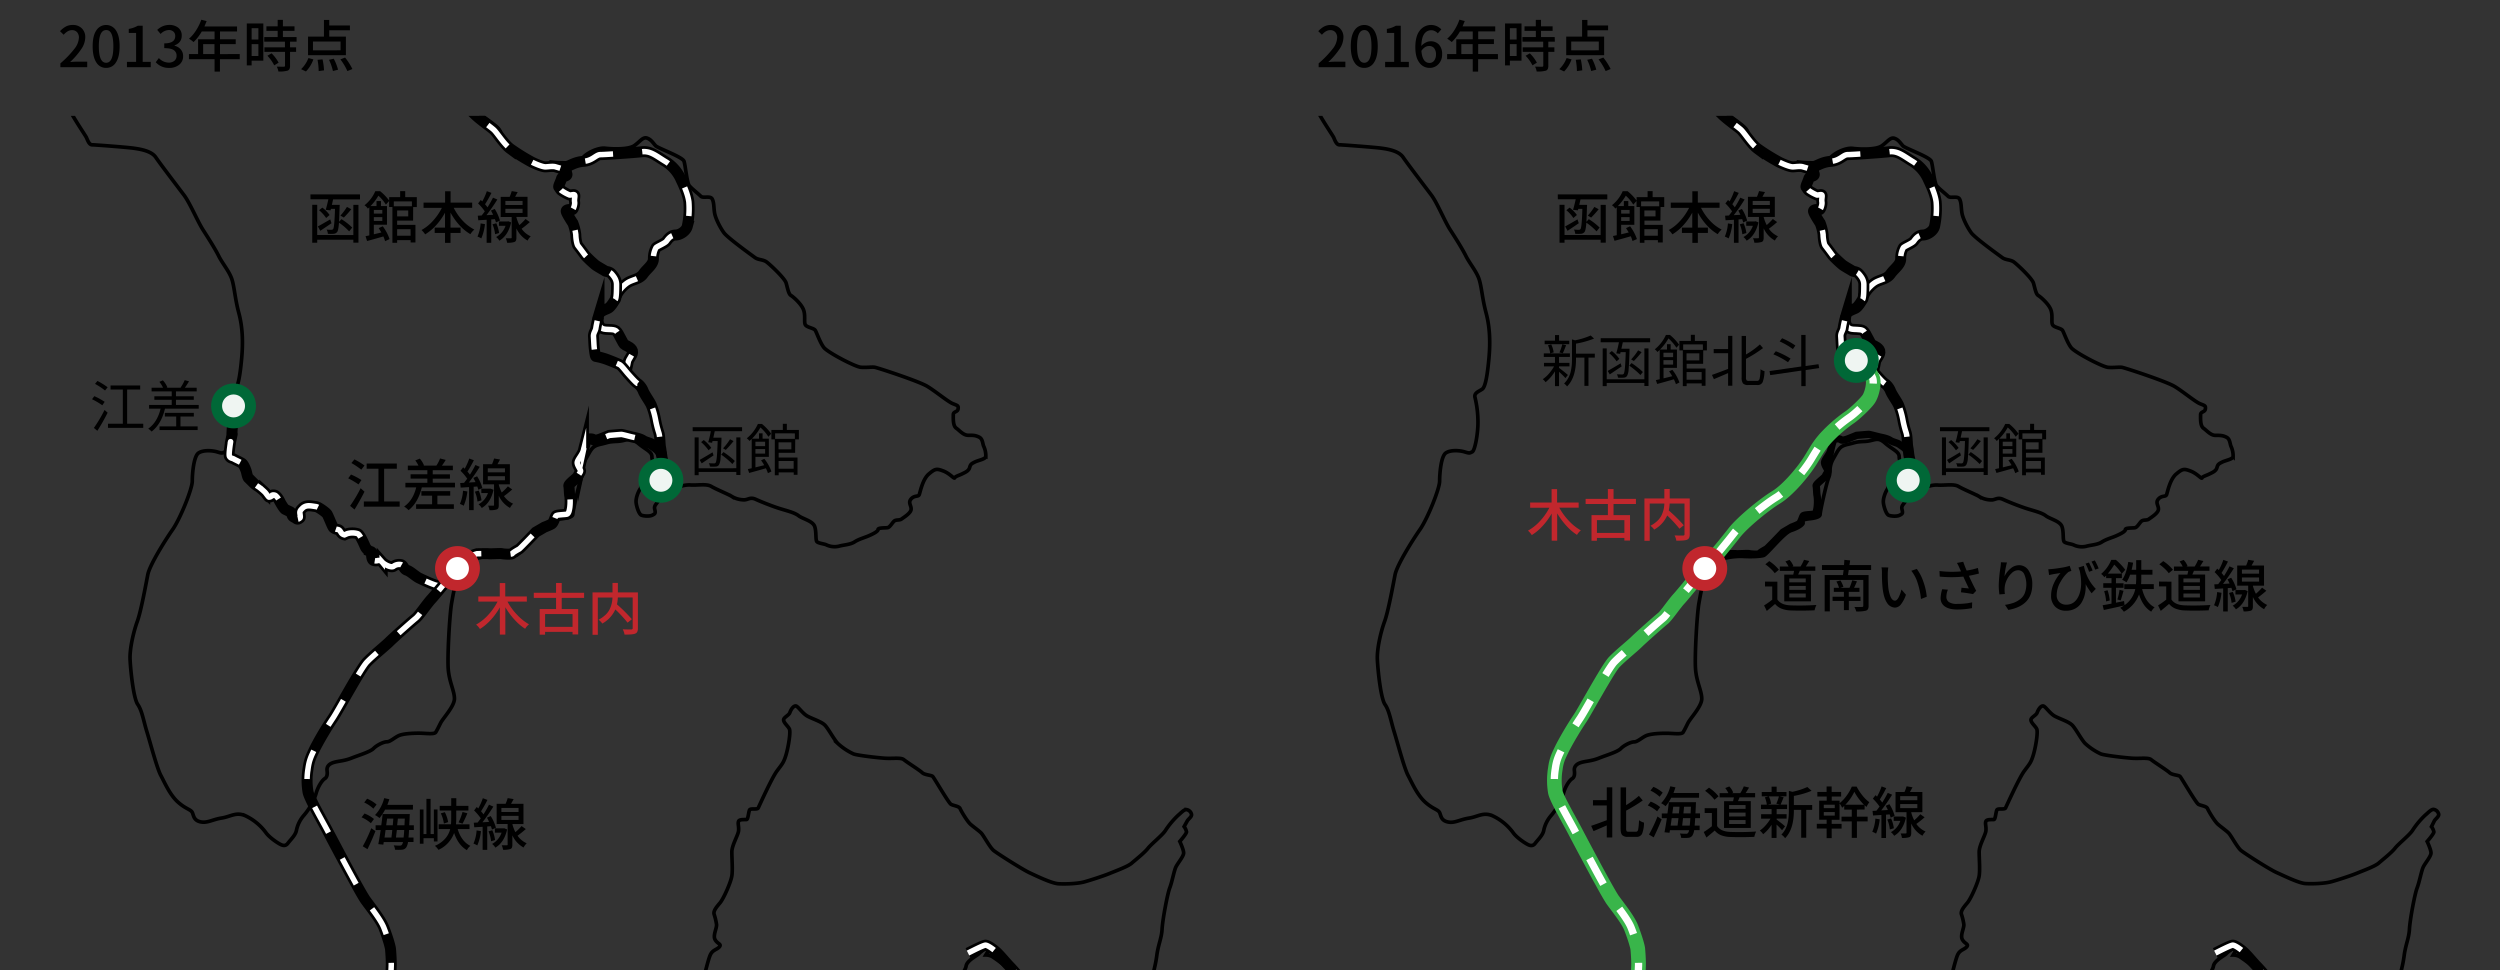 <svg xmlns="http://www.w3.org/2000/svg" xmlns:xlink="http://www.w3.org/1999/xlink" viewBox="0 0 1366 530.04"><rect x="0" y="0" width="1366" height="530.04" fill="#333333" stroke="none"/><defs><style>.a,.c,.d,.e,.f,.g,.h{fill:none;}.b{clip-path:url(#a);}.c,.d,.f{stroke:#000;}.c,.d,.e,.f,.j,.k{stroke-miterlimit:10;}.c{stroke-width:2px;}.d,.j,.k{stroke-width:6px;}.e,.h{stroke:#fff;stroke-dasharray:16;}.e{stroke-width:3px;}.f,.h{stroke-width:4px;}.g{stroke:#39b54a;stroke-width:8px;}.i{fill:#c1272d;}.j{fill:#eff5f2;stroke:#006837;}.k{fill:#fff;stroke:#c1272d;}.l{clip-path:url(#b);}</style><clipPath id="a"><rect class="a" x="710.16" y="63.3" width="640.34" height="467.28"/></clipPath><clipPath id="b"><rect class="a" x="31.69" y="63.3" width="640.34" height="467.28"/></clipPath></defs><g class="b"><path class="c" d="M718.55,52.69C712.75,52,728,73.37,728.76,75.2s1.57,3.93,3.15,3.93,18.84,1.31,22.77,1.83,9.69,1.57,12,5,12.31,16.5,15.45,20.68,7.33,14.4,10.21,18.85,6.54,10.21,8.64,14.4,6,8.64,7.33,13.09S809.92,163.16,812,171s2.36,16,1.57,24.61-1.83,15.71-3.66,17-4.71,2.09-3.93,4.71a57.58,57.58,0,0,1,1.57,13.88c0,5.49-1.57,14.92-3.14,15.7s-1.57.79-4.19,0-7.59-1.18-10.21.59-3.4,11.19-3.4,15.38-6.55,20.42-10.73,26.44S763.32,308.71,762.27,314s-3.66,19.9-5.76,25.65-4.18,14.93-3.92,20.69,1.83,21.2,4.19,24.6,3.14,8.9,5,14.93,5.5,19.89,7.59,23.82,5,10.73,9.43,14.66,7.06,3.93,7.85,5.76.78,4.19,4.45,5,6.54-1.31,11.52-2.09,7.85-3.41,12.83-1.31a29.42,29.42,0,0,1,11.25,9.16c1.83,2.62,5.76,5.24,7.07,6s3.4,2.1,5,0,4.19-4.45,4.72-7.07a18,18,0,0,1,4.19-8.37,34,34,0,0,0,6.54-11.78c1.05-3.93,3.4-7.33,4.71-8.12s1.57-2.36,1.31-4.45,1.05-3.66,3.67-4.45,5.76-.79,9.68-2.36,10.21-3.4,12-5.23,5.5-3.67,7.33-3.67,4.19-2.35,6.55-3.4,7.33-1.31,11-1.31,8.38.79,9.17-.52,1.31-2.36,2.61-5,7.6-9.16,7.6-13.35-2.88-9.16-3.41-16.23.79-29.84,1.84-35.86,3.14-18.07,7.06-21.47,12.57-4.45,17.28-4.19,9.16,0,11-.52,11-12.31,14.92-13.61,5.76-2.62,6.54-3.67-1.83-1.57,0-2.09a25.83,25.83,0,0,1,4.45-.79c1.84-.26,5-.78,5-2.36s3.4-17,4.71-20.15-.26-5.5,2.62-10.47,3.14-6.55,7.85-7.6,3.67-1.31,9.16-1.57,6.81-2.88,11,.79,7.85,4.71,7.85,7.59,1.83,4.45,2.62,6.28,1.57,5,0,7.07-1.57,6.55-2.88,5.5a50.72,50.72,0,0,1-3.93-3.67c-1.31-1.31-1.31,1-2.35,2.62s-2.36,5-2.1,7.33,1.57,6.28,2.88,6.81,4.45.78,6,0,1.84-1.05,1.31-3.14.77-2.62,2-4.72,1.71-3.14,5.9-5.23,8.11-3.67,11.78-3.4,8.64-.79,11.25.78,9.69,4.45,11.26,5.5a13,13,0,0,0,7.07,1.83c2.09-.26,3.14-1.57,6-.26s8.12,3.4,12,4.71,8.9,2.36,11.26,4.19,7.85,2.88,8.9,6,.26,7.55,1.31,8.36,3.93,1.07,5,1.59a10.62,10.62,0,0,0,6.81.78c2.62-.78,6.28-.82,8.64-2.37s5.5-2.34,7.85-3.38,5-2.36,5-3.41,3.92-.78,5.23-1,2.62-2.87,3.67-3.66,2.88-.26,3.92-1.05,5-3.14,5.24-5.23-1.83-3.67,0-5.76,3.93-1,4.45-2.36,1.83-8.38,5.24-11.26,4.18-3.05,7.85-1.66,6,4.54,6.28,3.76,2.36-1.31,3.93-2.1,3.66-1.57,4.19-3.4.78-2.09,2.88-3.14,6-1.57,6-3.14a12.43,12.43,0,0,0-1.05-5.24c-.78-1.57-.52-4.19-2.62-5.23s-3.4-1-6-1-4.71-2.62-6.54-3.93-1.57-5.49-1.57-7.33,2.35-1.31,2.61-3.14-.26-1.83-2.88-2.88-9.16-6.54-13.87-9.42-27.23-10.21-28.8-10.47-4.45.26-7.59,0-18.06-8.12-20.16-10.74-3.92-8.11-4.71-9.42-4.71-1.57-5.5-3.14.27-5.24-1-8.38-5.5-6.81-6.81-7.59-1.83-4.19-2.62-6.81-8.9-10.21-10.73-11.52-4.45-1-6.28-2.35-14.93-10.74-17-13.62-4.45-7.59-5-10.47-.27-5.76-1.31-7.85-5-.26-6.29-1.57-5-4.19-6.28-5.76-2.09-11-2.88-13.35-14.13-7.07-15.44-8.38-2.36-3.4-4.72-4.19-3.92,2.1-7.06,4.19-11.78,1.83-15.71,1.31-10.21,2.62-12.3,5.24-15.19,4.71-18.59,4.18A28.06,28.06,0,0,1,968,85.15c-4.71-3.67-11-7.59-12.31-8.9s.79-3.14-2.09-6.29S939,59.49,934.79,55.57,723.27,53.21,718.55,52.69Z"/><path class="c" d="M1064.11,543.54c1.05-5.5,4.19-18.85,5.5-21.73s3.67-2.88,5-4.45-1-1.57-2.35-3.93,1-6.28.78-8.38a32.92,32.92,0,0,0-1.31-5.49c-.52-1.84,1.3-3.93,3.27-6.29s5.9-11.25,6.42-14.66,0-9.42,0-13.09,3.4-9.16,3.67-11.51-.53-3.93,0-5.24,3.66-.79,4.45-1,1-4.19,1.57-5.23,4.19,0,4.71-1.05,7.33-16.23,10.21-20.16,3.66-4.45,5-8.9,2.62-12.56,1.84-14.13-2.88-3.15-3.15-4.72,2.83-2.61,3.38-4.19,1.86-3.66,3.17-3.66,3.66,4.19,6.8,5.76,7.33,2.88,9.17,4.71,5,7.85,7.07,10a33.3,33.3,0,0,0,8.63,5.76c2.1.78,13.09,2.09,17.28,2.35s8.64-.52,10.21.79,8.64,5.76,10,7.07,5,1.31,5.76,2.09,8.64,14.4,10,15.19,4.45,1,5,2.35,3.93,7.07,5.76,8.64,4.45,3.4,5.76,4.71,4.71,7.86,6.81,9.56S1240,475,1244,476.78s12,5.76,15.71,6,10.47,0,14.13-1,11-3.41,14.14-4.72,9.69-3.66,11.78-5.49,6.81-5.5,8.9-8.12,8.12-7.33,9.69-9.95a45.9,45.9,0,0,1,6.8-8.11c1.31-1.05,3.15-3.14,4.45-3.14a3.32,3.32,0,0,1,2.88,2.61c.27,1.31-1.83,2.62-2.35,3.67l-1.57,3.14a7.37,7.37,0,0,1,1.31,2.88c0,1.05-3.67,5.23-3.67,5.23s2.1,4.46,2.1,6.29-3.15,5.5-4.19,7.59-2.1,8.12-3.41,11.52-3.92,17.54-4.18,22.51-2.1,8.38-2.88,14.4-2.1,9.42-3.15,15.45-1.57,7.59-1.83,9.68-60.73,2.88-63.35,0-5.5-7.59-6.55-8.9-6-8.64-8.11-10.47a70,70,0,0,0-7.07-5.24,7.94,7.94,0,0,0-3.4-.78l3.14-5.24c.78-1.31-6,3.41-6.81,4.45s-6.54,3.67-7.07,6.81-5.49,8.64-6.8,11-2.07,8.47-4.31,10.26S1064.11,543.54,1064.11,543.54Z"/><path class="d" d="M1210.45,520.76c1.57-.78,8.38-4.32,9.56-4.32s4.58,2.36,6.54,4.32,4.45,5,6.55,7.2a78.55,78.55,0,0,1,6.15,7.18c1.83,2.51,5.45,6.33,6.94,9.57"/><path class="e" d="M1210.45,520.76c1.57-.78,8.38-4.32,9.56-4.32s4.58,2.36,6.54,4.32,4.45,5,6.55,7.2a78.55,78.55,0,0,1,6.15,7.18c1.83,2.51,5.45,6.33,6.94,9.57"/><path class="f" d="M931.39,310.42c1.7-1.84,4.58-4.85,4.84-5.24a23.19,23.19,0,0,1,6-2.62c.92,0,5.89-.13,6.41,0s6.55-.25,7.07-.06,5.37.62,5.76-.05,3.14-2.11,3.8-2.51,9-9.16,9-9.16L979,288s2.7-1,3.9-1.7,1.86-3.79,2.39-4.45,4.71-.65,5.89-.92,1.44-2.09,1.7-3.66a26.13,26.13,0,0,0,0-6.41c-.26-.66-.26-4.32-.53-5.37s4.85-4.58,5.11-5.5,1.31-1.89,1.31-2.71-1.7-2.79-1.84-4.36,2.75-4.32,3.41-6.93a52,52,0,0,1,1.57-5.76c.26-.4,3.14-.79,3.93,0s3.92-.46,3.92-.46l4.71-1.9s6-.52,6.6-.52,4.92,1.18,6.1,1.44,4.06.78,5.63,1.83,3.93,1.31,5.1,2.22,4.83,2.75,5.26,6.28"/><path class="g" d="M931.39,310.42c-2.1,2.35-11.13,13.61-14,16.75s-6.94,9.29-8.77,10.73-12.17,10.61-14.4,12.83-8.77,7.46-12.17,11S866.33,388,863.45,392.35a175.66,175.66,0,0,0-9.68,16.24c-2.1,4.32-3.28,6.54-3.93,11.38a38.46,38.46,0,0,0,0,12.83c.79,3.67,7.59,15.32,10.34,20.55s18.06,34.3,21.07,38.48,8.25,10.61,10,15.06,3.54,10.08,3.67,11.91.39,4.71.39,8-.78,12.7-.78,14.66"/><path class="h" d="M931.39,310.42c-2.1,2.35-11.13,13.61-14,16.75s-6.94,9.29-8.77,10.73-12.17,10.61-14.4,12.83-8.77,7.46-12.17,11S866.33,388,863.45,392.35a175.66,175.66,0,0,0-9.68,16.24c-2.1,4.32-3.28,6.54-3.93,11.38a38.46,38.46,0,0,0,0,12.83c.79,3.67,7.59,15.32,10.34,20.55s18.06,34.3,21.07,38.48,8.25,10.61,10,15.06,3.54,10.08,3.67,11.91.39,4.71.39,8-.78,12.7-.78,14.66"/><path class="d" d="M1008.54,173c-.68,2.63.16,5.67,2.26,6.55s5.75,0,7.33,1.22,3.66,7.15,4.88,7.68,4.37,1.92,4.19,4-2.27,3.67-2.44,5.59-1.66,4.27,0,6.06"/><path class="e" d="M1008.54,173c-.68,2.63.16,5.67,2.26,6.55s5.75,0,7.33,1.22,3.66,7.15,4.88,7.68,4.37,1.92,4.19,4-2.27,3.67-2.44,5.59-1.66,4.27,0,6.06"/><path class="d" d="M1018.12,162.46c.21-2.12,3.32-5.93,6.11-7.85s6.64-1.92,8.73-4.89,5.59-5.06,5.59-8.37a12.22,12.22,0,0,1,1.39-5.94c.35-.7,4.89-2.44,5.76-3.66s2.44-3.32,4.89-3.32,5.76-2.09,6.45-4.71a46.68,46.68,0,0,0,.88-13.44c-.53-3.84-2.27-8-4.19-12a21.82,21.82,0,0,0-9.08-10.3c-5.06-3.14-7.85-5.58-12.39-5.06s-20.24,1.57-22.69,1.57-4.24,3.32-9.25,3.67-7.67,2.79-9.42,2.79a66.41,66.41,0,0,1-9.51-.53"/><path class="e" d="M1018.12,162.46c.21-2.12,3.32-5.93,6.11-7.85s6.64-1.92,8.73-4.89,5.59-5.06,5.59-8.37a12.22,12.22,0,0,1,1.39-5.94c.35-.7,4.89-2.44,5.76-3.66s2.44-3.32,4.89-3.32,5.76-2.09,6.45-4.71a46.68,46.68,0,0,0,.88-13.44c-.53-3.84-2.27-8-4.19-12a21.82,21.82,0,0,0-9.08-10.3c-5.06-3.14-7.85-5.58-12.39-5.06s-20.24,1.57-22.69,1.57-4.24,3.32-9.25,3.67-7.67,2.79-9.42,2.79a66.41,66.41,0,0,1-9.51-.53"/><path class="d" d="M922.22,49.55c3.54,2.74,15.19,9.29,18.2,12.43s9,7.2,10.86,8.9,5.63,7.85,9,10.34a115.44,115.44,0,0,0,11.78,7.33c2.36,1.18,5.9,2.62,7.47,2.62s4.05-.52,5.62,0,2.88.65,3.93,1.44,2.75,2.36,2.1,3.14-2.49.52-2.88,2-1.84,4.06-1.44,4.45.78,1.44,1.57,2a23.26,23.26,0,0,0,4.32,2.35c.78.13,2.35-.52,2.74,0s-.26,2.23,0,3.8-.78,4.32-1.3,4.19-3.41-.26-3.28.91,3.28,5.89,3.67,6.55a25.94,25.94,0,0,1,1.57,6.28c0,1.31.39,5,1.18,6s3.27,4.32,3.92,5.24a65.21,65.21,0,0,0,5.37,5.1c.92.79,4.71,2.88,5.5,3.41s2.35.13,3.79,1.83,2.49,3.27,2.49,5.63,0,7.2-.65,8.11-2.36,4.06-3.93,4.85-4.45,1.57-5,3.4a58.87,58.87,0,0,0-1.71,7.33c-.13,1.57-1.44,2.75-1.3,4.71s.26,5.11.39,6.15.52,4.72.91,4.72a35.89,35.89,0,0,1,5.89,1.57c2.1.78,6,2.35,7.07,2.88s3.28,3.53,4.58,5,4.06,4.58,5.11,5.24a9.35,9.35,0,0,1,3.27,4.32c1.05,2.35,3.4,5.49,4.32,7.46a40.54,40.54,0,0,1,2.36,8.11,56.83,56.83,0,0,0,1.83,7.2c.65,2.1.52,6,.92,8s.39,3.79.91,5.89-.13,3.14,0,5.62a13.47,13.47,0,0,1-1,5.89c-.65,1.84-1,3.15-1.57,3.67"/><path class="e" d="M922.22,49.55c3.54,2.74,15.19,9.29,18.2,12.43s9,7.2,10.86,8.9,5.63,7.85,9,10.34a115.44,115.44,0,0,0,11.78,7.33c2.36,1.18,5.9,2.62,7.47,2.62s4.05-.52,5.62,0,2.88.65,3.93,1.44,2.75,2.36,2.1,3.14-2.49.52-2.88,2-1.84,4.06-1.44,4.45.78,1.44,1.57,2a23.26,23.26,0,0,0,4.32,2.35c.78.13,2.35-.52,2.74,0s-.26,2.23,0,3.8-.78,4.32-1.3,4.19-3.41-.26-3.28.91,3.28,5.89,3.67,6.55a25.94,25.94,0,0,1,1.57,6.28c0,1.31.39,5,1.18,6s3.27,4.32,3.92,5.24a65.21,65.21,0,0,0,5.37,5.1c.92.79,4.71,2.88,5.5,3.41s2.35.13,3.79,1.83,2.49,3.27,2.49,5.63,0,7.2-.65,8.11-2.36,4.06-3.93,4.85-4.45,1.57-5,3.4a58.87,58.87,0,0,0-1.71,7.33c-.13,1.57-1.44,2.75-1.3,4.71s.26,5.11.39,6.15.52,4.72.91,4.72a35.89,35.89,0,0,1,5.89,1.57c2.1.78,6,2.35,7.07,2.88s3.28,3.53,4.58,5,4.06,4.58,5.11,5.24a9.35,9.35,0,0,1,3.27,4.32c1.05,2.35,3.4,5.49,4.32,7.46a40.54,40.54,0,0,1,2.36,8.11,56.83,56.83,0,0,0,1.83,7.2c.65,2.1.52,6,.92,8s.39,3.79.91,5.89-.13,3.14,0,5.62a13.47,13.47,0,0,1-1,5.89c-.65,1.84-1,3.15-1.57,3.67"/><path class="i" d="M862.59,277.39H852a32.9,32.9,0,0,0,5.21,7.16,28.21,28.21,0,0,0,6.57,5.27,8.3,8.3,0,0,0-2.11,2.44,29,29,0,0,1-5.82-5,41.44,41.44,0,0,1-5-6.76v14.93h-3V280.57a36.44,36.44,0,0,1-4.95,6.8,28.08,28.08,0,0,1-5.93,5,10.12,10.12,0,0,0-2.1-2.41,26.26,26.26,0,0,0,6.58-5.25,32.2,32.2,0,0,0,5.13-7.3H836.07v-2.83h11.72v-7.33h3v7.33h11.77Z"/><path class="i" d="M893.87,275.37H881.64v6.1h9v13.88h-3.09v-1.41h-15v1.53h-2.95v-14h8.95v-6.1H866.38v-2.79h12.16v-5.35h3.1v5.35h12.23Zm-6.31,15.83v-7h-15v7Z"/><path class="i" d="M923.27,272.37v19.56a4.45,4.45,0,0,1-.36,2,2.18,2.18,0,0,1-1.2,1q-1.2.51-5.74.51a9.31,9.31,0,0,0-1-2.88c.92,0,1.88.06,2.89.07s1.6,0,1.8,0a.9.9,0,0,0,.58-.2.75.75,0,0,0,.17-.55V275.13h-8.11a24.4,24.4,0,0,1-.48,3.79A82,82,0,0,1,920,287l-2.34,1.89a70.79,70.79,0,0,0-6.7-7.24,16.45,16.45,0,0,1-7.12,7.72,6.78,6.78,0,0,0-.89-1.09,8.63,8.63,0,0,0-1.15-1,16.5,16.5,0,0,0,3.84-2.72,10.46,10.46,0,0,0,2.31-3.18,16.14,16.14,0,0,0,1.07-3.1,17.3,17.3,0,0,0,.38-3.14h-8V295.5h-2.89V272.37H909.4V267.2h2.94v5.17Z"/><path d="M971.16,317.83v9.73c1.28,2,3.7,3.09,7.24,3.21,4.59.17,9.28.09,14.09-.21a11.7,11.7,0,0,0-1,2.92q-7.24.3-13.16.06a14.92,14.92,0,0,1-5-1A8.65,8.65,0,0,1,969.9,330c-.74.64-2.25,1.92-4.53,3.82l-1.48-3a44.86,44.86,0,0,0,4.45-3.15v-7.24H964.4v-2.64Zm.81-6.52-2.25,1.89a16.73,16.73,0,0,0-2.21-2.46,24.92,24.92,0,0,0-2.93-2.4l2.14-1.75A23,23,0,0,1,972,311.31Zm2.95,2.67h4.92l.45-2.07h-7.81v-2.34h4.78a13.55,13.55,0,0,0-1.71-2.77l2.22-.87a9.56,9.56,0,0,1,2.13,3.37l-.66.27h4.54a22.7,22.7,0,0,0,1.92-3.7l2.88.66c-.88,1.44-1.51,2.46-1.89,3h5.2v2.34h-8.5a12.3,12.3,0,0,1-.48,1.17q-.33.72-.39.9h7v14.63H974.92Zm11.74,4.21v-2.1h-9v2.1Zm0,4.11v-2.13h-9v2.13Zm0,4.15v-2.13h-9v2.13Z"/><path d="M1022.38,311.43h-12.23q-.15,1.2-.42,2.79H1021V331a3.78,3.78,0,0,1-.33,1.78,2,2,0,0,1-1.14.9,19.53,19.53,0,0,1-5.29.42,10.62,10.62,0,0,0-1-2.47,39.68,39.68,0,0,0,4.17,0,.71.71,0,0,0,.54-.16.67.67,0,0,0,.15-.51V316.87H999.82v17.21H997V314.22h10c0-.24.07-.67.16-1.3s.16-1.13.2-1.49H995.52v-2.67h12.05c.08-1,.14-2,.18-2.86l3.15.3c0,.32-.1.8-.19,1.43s-.15,1-.17,1.13h11.84Zm-5.77,16.91h-6.4v5.05h-2.7v-5.05h-6.19v-2.28h6.19v-2.65H1002v-2.25h2.83a13.28,13.28,0,0,0-1.45-3.42l2.23-.57a13.49,13.49,0,0,1,1.62,3.48l-1.65.51h5a35.1,35.1,0,0,0,1.48-4.08l2.58.57q-.87,2.07-1.56,3.51H1016v2.25h-5.83v2.65h6.4Z"/><path d="M1028.06,310l3.72.06a20.2,20.2,0,0,0-.3,3.3,66.6,66.6,0,0,0,.21,6.85,19.48,19.48,0,0,0,1.31,5.86c.63,1.42,1.43,2.13,2.42,2.13.7,0,1.36-.6,2-1.82a19.39,19.39,0,0,0,1.53-4.28l2.46,2.86a17.5,17.5,0,0,1-2.85,5.42,4.23,4.23,0,0,1-3.18,1.61,5.25,5.25,0,0,1-4.33-2.65q-1.83-2.64-2.43-8.32a77.67,77.67,0,0,1-.33-8.17A14.64,14.64,0,0,0,1028.06,310Zm16.28,1.86,3-1a24.63,24.63,0,0,1,3.59,7,32.5,32.5,0,0,1,1.85,8.2l-3.16,1.23a39.69,39.69,0,0,0-1.77-8.58A20,20,0,0,0,1044.34,311.88Z"/><path d="M1080.71,310.32l.58,3.06q-3,.78-5.5,1.23,1.95,4.36,4,8.2l-1.74,1.81q-2.31-.48-6.58-1l.3-2.49c1.06.12,2.4.25,4,.39-1.32-2.8-2.33-4.95-3-6.46a66.71,66.71,0,0,1-12.91,0l-.12-3.06a54.25,54.25,0,0,0,11.77.21l-.87-1.89a21.27,21.27,0,0,0-1.38-2.74l3.45-.63q.81,2.42,1.87,4.81A40.31,40.31,0,0,0,1080.71,310.32Zm-19.49,11.62,3.12.27a9.86,9.86,0,0,0-.84,3.76,3.5,3.5,0,0,0,1.38,3,7.87,7.87,0,0,0,4.57,1c1.28,0,2.48-.05,3.59-.15s1.86-.18,2.25-.25l2.3-.44-.09,3.16a44.67,44.67,0,0,1-8.08.75c-2.92,0-5.17-.55-6.73-1.66a5.36,5.36,0,0,1-2.34-4.65A18.67,18.67,0,0,1,1061.22,321.94Z"/><path d="M1093.3,307.22l3.31.12a40.3,40.3,0,0,0-1.33,7.54,12.7,12.7,0,0,1,3.29-4.23,7.06,7.06,0,0,1,4.67-1.83,6.11,6.11,0,0,1,5.19,2.89,13.31,13.31,0,0,1,2,7.74q0,11.44-13.06,13.82l-1.84-2.77a25.77,25.77,0,0,0,4.68-1.12,13.3,13.3,0,0,0,3.61-2,7.77,7.77,0,0,0,2.51-3.24,14,14,0,0,0-.31-10.45,3.65,3.65,0,0,0-3.34-2.12,5.1,5.1,0,0,0-3.45,1.55,11.86,11.86,0,0,0-2.72,3.74,11.46,11.46,0,0,0-1.16,4.2,15.47,15.47,0,0,0,.12,3.49l-3,.24a38.25,38.25,0,0,1-.36-4.93,77.22,77.22,0,0,1,.93-9.82C1093.2,309,1093.28,308,1093.3,307.22Z"/><path d="M1135.69,310.08l2.94-.9a24.68,24.68,0,0,0,6.52,12.58l-2.28,2.41a34.68,34.68,0,0,1-3.28-5,19.23,19.23,0,0,1-.39,5.41,15.43,15.43,0,0,1-1.82,4.62,9,9,0,0,1-3.44,3.29,10.22,10.22,0,0,1-5,1.22,8,8,0,0,1-6-2.24,8.13,8.13,0,0,1-2.22-6,16,16,0,0,1,1.53-6.76,21.44,21.44,0,0,1,3.63-5.62q-3.63.57-4.53.75l-1.75.36-.41-3.18a15.07,15.07,0,0,0,1.65-.09q2.25-.18,5.46-.72a27.12,27.12,0,0,0,4.57-1.05l.93,2.76-1.59.57a19,19,0,0,0-4.21,5.24,14.2,14.2,0,0,0-2.22,7.32,5.2,5.2,0,0,0,1.49,4,5.4,5.4,0,0,0,3.77,1.35c3.14,0,5.43-1.69,6.88-5.09s1.6-7.83.48-13.32Q1135.87,310.65,1135.69,310.08Zm7.72,1.65-1.93.69a35.29,35.29,0,0,0-1.92-4.45l1.86-.6C1142.48,309.56,1143.15,311,1143.41,311.73Zm3.3-1.14-1.92.66a25.77,25.77,0,0,0-2-4.39l1.83-.66A39.81,39.81,0,0,1,1146.71,310.59Z"/><path d="M1176.84,321.85h-6.4q1.89,7.48,6.85,10a5.83,5.83,0,0,0-1,1.06,7.76,7.76,0,0,0-.85,1.31q-4.55-2.7-6.67-9.43a17.83,17.83,0,0,1-8.29,9.46,10.46,10.46,0,0,0-2-2.13c.46-.24,1.17-.66,2.13-1.27q-2.31.54-6.51,1.46l-4.58,1-.63-2.62c1.45-.22,3.06-.51,4.84-.87v-8.65h-4.51v-2.49h4.51v-2.8h-2.94v-1.35l-1,.87a6.74,6.74,0,0,0-1.74-1.8,19.76,19.76,0,0,0,5.56-7.69h2.52a34.54,34.54,0,0,1,5.11,5.41l-1.86,2.13h0v2.43h-3.22v2.8h4.15v2.49h-4.15v8.14l4.42-.9.27,2.25a14.15,14.15,0,0,0,5.86-8.8h-6v-2.64h6.37c.1-1.34.15-2.49.15-3.46V314h-3.34a17.82,17.82,0,0,1-2,4.18,9.74,9.74,0,0,0-2.37-1.35q2.37-3.31,3.36-9.8l2.65.42a38.62,38.62,0,0,1-.82,3.88h2.5v-5.26H1170v5.26h6.1V314H1170v1.71c0,1.25,0,2.4-.12,3.46h6.94ZM1149.71,323l1.87-.48a24.9,24.9,0,0,1,1.2,5.56l-2,.54A23.93,23.93,0,0,0,1149.71,323Zm2-9.58h7.57a27.9,27.9,0,0,0-4.06-4.92A35.61,35.61,0,0,1,1151.7,313.44Zm7.06,14.63-1.84-.48a33.11,33.11,0,0,0,1.2-5.29l2.17.54Q1159,327.39,1158.76,328.07Z"/><path d="M1186.48,317.83v9.73c1.28,2,3.7,3.09,7.24,3.21,4.59.17,9.28.09,14.09-.21a11.7,11.7,0,0,0-1,2.92q-7.24.3-13.16.06a14.92,14.92,0,0,1-5-1,8.65,8.65,0,0,1-3.47-2.57c-.74.64-2.25,1.92-4.54,3.82l-1.47-3a46.07,46.07,0,0,0,4.45-3.15v-7.24h-3.94v-2.64Zm.81-6.52L1185,313.2a16.73,16.73,0,0,0-2.21-2.46,24.92,24.92,0,0,0-2.93-2.4l2.14-1.75A23,23,0,0,1,1187.29,311.31Zm3,2.67h4.92l.45-2.07h-7.81v-2.34h4.78a13.55,13.55,0,0,0-1.71-2.77l2.22-.87a9.56,9.56,0,0,1,2.13,3.37l-.66.27h4.54a22.7,22.7,0,0,0,1.92-3.7l2.88.66c-.88,1.44-1.51,2.46-1.89,3h5.2v2.34h-8.5a12.3,12.3,0,0,1-.48,1.17q-.33.72-.39.9h7v14.63h-14.57Zm11.74,4.21v-2.1h-9v2.1Zm0,4.11v-2.13h-9v2.13Zm0,4.15v-2.13h-9v2.13Z"/><path d="M1211.44,323.5l2.38.4a26,26,0,0,1-2,7.81,11.68,11.68,0,0,0-2.07-1A21.73,21.73,0,0,0,1211.44,323.5Zm7.81-2.31-2,.15v12.77h-2.52V321.52l-2.26.14c-1,.07-1.81.11-2.31.13l-.27-2.49,2.13-.12.71-.93c.43-.56.76-1,1-1.32a27.74,27.74,0,0,0-3.67-4.33l1.44-1.89c.36.32.64.58.85.78a32.24,32.24,0,0,0,2.49-5.59l2.52.93a64.61,64.61,0,0,1-3.51,6.22,18.4,18.4,0,0,1,1.35,1.68,58.66,58.66,0,0,0,3-5.28l2.38,1.05a96.56,96.56,0,0,1-5.95,8.56l3.63-.21q-.24-.6-1.17-2.31l2-.88A22.42,22.42,0,0,1,1222,322l-2.16,1C1219.76,322.75,1219.57,322.13,1219.25,321.19Zm-1.32,2.83,2.07-.61a19.31,19.31,0,0,1,1.54,5.35l-2.2.66A17.73,17.73,0,0,0,1217.93,324Zm8.62-1.69,1.57.63q-1.57,7.1-6.43,10a7.12,7.12,0,0,0-1.77-2,11.08,11.08,0,0,0,5.16-6.15h-3.63v-2.38h4.68Zm9.44-1.23,2.34,1.68c-1.64,1.45-3.15,2.66-4.51,3.64a12.28,12.28,0,0,0,5,4.14,8.36,8.36,0,0,0-1.71,2.32,14.46,14.46,0,0,1-6.13-6.67v5a4.43,4.43,0,0,1-.23,1.61,1.51,1.51,0,0,1-.85.83,11.85,11.85,0,0,1-4,.42,9.33,9.33,0,0,0-.72-2.46c1.42,0,2.35,0,2.77,0a.58.58,0,0,0,.36-.09.48.48,0,0,0,.09-.33V320h-6V309h4.89a27.39,27.39,0,0,0,1.15-3.13l3.24.54c-.14.28-.61,1.14-1.41,2.59h6.79v11H1231v.21a20.81,20.81,0,0,0,1.62,4.24A32.73,32.73,0,0,0,1236,321.1Zm-11-9.88v2.22h9.37v-2.22Zm0,4.32v2.23h9.37v-2.23Z"/><path d="M877.94,437.2v-7h3v27.39h-3V451q-5.94,2.6-7.24,3.13l-1.29-2.89q3.2-1.08,8.53-3.09v-8.05H870.4V437.2Zm12,17.27h3.9c.65,0,1.06-.4,1.25-1.2a34.92,34.92,0,0,0,.47-5.11,7.92,7.92,0,0,0,2.73,1.32,16.68,16.68,0,0,1-1.07,6.1,3.19,3.19,0,0,1-3.14,1.68h-4.56a4.09,4.09,0,0,1-3.19-1q-.84-1-.84-3.78V430.23h3v9.7a48.7,48.7,0,0,0,7-5.08l2.1,2.53a87.36,87.36,0,0,1-9.07,5.55v9.62a3.07,3.07,0,0,0,.25,1.57C888.88,454.35,889.28,454.47,889.9,454.47Z"/><path d="M907.11,441l-1.68,2.31a18.92,18.92,0,0,0-5.08-3.21l1.59-2.1A18.76,18.76,0,0,1,907.11,441Zm-3.54,16.52L901,456a76.44,76.44,0,0,0,4.66-9.88l2.28,1.59Q906,452.57,903.57,457.56Zm4.95-24.42-1.71,2.25a18.78,18.78,0,0,0-5-3.36l1.6-2.07A18.13,18.13,0,0,1,908.52,433.14Zm19.83,2.79h-15.2a25.65,25.65,0,0,1-3.07,4.63,12,12,0,0,0-2.43-1.65,20.57,20.57,0,0,0,5-9.25l2.82.6q-.3,1-1.08,3.09h14Zm.54,11.15h-2.64q-.15,2.67-.3,4.08h2.73v2.47h-3a7.26,7.26,0,0,1-1,3,3,3,0,0,1-2.25,1.2,24.17,24.17,0,0,1-3.87,0,5,5,0,0,0-.7-2.37c1.23.1,2.35.15,3.37.15a1.29,1.29,0,0,0,1.11-.45,3.92,3.92,0,0,0,.6-1.5H912.46l-.24,1.41-2.74-.27c.51-2.66.94-5.23,1.3-7.69H908v-2.61h3.1q.51-3.77.75-6.13H926.7q-.06.93-.09,1.26,0,1-.12,2.82c-.06,1.19-.09,1.87-.09,2.05h2.49Zm-11.78,0h-3.69q-.09.63-.18,1.32c-.06.46-.13,1-.21,1.52l-.18,1.24h3.78c0-.38.12-1,.23-2S917.05,447.58,917.11,447.08Zm.58-6.25h-3.46c0,.38-.11,1-.22,1.77l-.26,1.87h3.6C917.54,442.62,917.64,441.41,917.69,440.83Zm1.44,10.33h4.14q.21-1.86.33-4.08h-4Q919.31,449.69,919.13,451.16Zm.69-6.69h3.93c.06-1.17.12-2.38.18-3.64h-3.78C920.09,441.61,920,442.82,919.82,444.47Z"/><path d="M938.23,441.61v9.73c1.28,2,3.7,3.1,7.24,3.22q6.88.24,14.09-.21a11.51,11.51,0,0,0-1,2.91q-7.25.3-13.16.06a14.94,14.94,0,0,1-5-.94,8.83,8.83,0,0,1-3.47-2.57q-1.11,1-4.54,3.81l-1.47-3a44.39,44.39,0,0,0,4.45-3.16v-7.23h-3.94v-2.65Zm.81-6.52-2.25,1.9a16.74,16.74,0,0,0-2.21-2.47,24.92,24.92,0,0,0-2.93-2.4l2.14-1.74A22.72,22.72,0,0,1,939,435.09Zm3,2.68h4.92l.45-2.08h-7.81v-2.34h4.78a13.51,13.51,0,0,0-1.71-2.76l2.22-.87a9.53,9.53,0,0,1,2.13,3.36l-.66.27h4.54a22.63,22.63,0,0,0,1.92-3.69l2.88.66q-1.32,2.16-1.89,3H959v2.34h-8.5a12.3,12.3,0,0,1-.48,1.18q-.33.72-.39.9h7V452.4H942Zm11.74,4.2v-2.1h-9V442Zm0,4.12V444h-9v2.14Zm0,4.14V448.1h-9v2.13Z"/><path d="M975.36,451.49l-1.65,2.14a34,34,0,0,0-3-3.07v7.3H968v-7.21a21.83,21.83,0,0,1-4.6,5.17,9.09,9.09,0,0,0-1.83-2A17,17,0,0,0,964.7,451a21.55,21.55,0,0,0,2.7-3.68h-5.14v-2.43H968v-2.8h-5.8v-2.43h3.19a14.26,14.26,0,0,0-1.08-4l2.07-.54h-3.76v-2.37H968v-2.91h2.76v2.91h5.38v2.37h-3.72l2.16.51c-.76,1.93-1.32,3.26-1.68,4h3.57v2.43h-5.71v2.8h5.44v2.43h-5.44v.51l1.45,1.11c.64.5,1.3,1,2,1.59ZM972,435.15H966.5a12.6,12.6,0,0,1,1.23,4l-1.8.48h6.76l-2.11-.48A25.1,25.1,0,0,0,972,435.15Zm18.18,4.72v2.64h-3.25v15.23h-2.76V442.51h-4v.27q0,10.39-4.81,15.23a4.87,4.87,0,0,0-.89-1.08,5.76,5.76,0,0,0-1.12-.9,12.74,12.74,0,0,0,2.19-3,13.63,13.63,0,0,0,1.26-3.51,26.65,26.65,0,0,0,.51-3.35c.08-1,.12-2.13.12-3.4V432.12l1.92.54a39,39,0,0,0,8.18-2.64l2.31,2.07a45.45,45.45,0,0,1-9.67,2.79v5Z"/><path d="M1014.62,442.36v3.85h5.86v2.61h-5.86v9h-2.82v-9h-5.59v-2.61h5.59v-3.85h-4.12v-2l-1.14,1a9,9,0,0,0-1.41-2.34v8.92h-4.3v2.22h5.41v2.59h-5.41v5.19h-2.76V452.7h-5.38v-2.59h5.38v-2.22H994V437.47h4.11v-2.23H993v-2.52h5.05v-3h2.76v3H1006v2.52h-5.14v2.23h4.3v1.38a19.51,19.51,0,0,0,3.83-4.09,24.44,24.44,0,0,0,2.84-4.95h2.64a28.15,28.15,0,0,0,3.18,4.86,19.75,19.75,0,0,0,3.76,3.67,15.23,15.23,0,0,0-1.59,2.61l-1-1v2.37Zm-12.1-.78v-1.89h-6v1.89Zm0,4.06v-1.93h-6v1.93Zm5.79-5.95h10.13a30.61,30.61,0,0,1-5.23-7.06A26.45,26.45,0,0,1,1008.31,439.69Z"/><path d="M1024.71,447.29l2.38.39a26.24,26.24,0,0,1-2,7.81,12.23,12.23,0,0,0-2.08-1A21.79,21.79,0,0,0,1024.71,447.29Zm7.81-2.31-2,.15v12.76H1028V445.31l-2.25.13c-1,.07-1.82.12-2.32.14l-.27-2.5,2.14-.12c0-.06.27-.37.7-.93s.76-1,1-1.32a28.2,28.2,0,0,0-3.67-4.32l1.44-1.9c.36.32.64.58.85.78a32.16,32.16,0,0,0,2.49-5.58l2.52.93a67.19,67.19,0,0,1-3.51,6.22,18.4,18.4,0,0,1,1.35,1.68,58.81,58.81,0,0,0,3-5.29l2.38,1a95.1,95.1,0,0,1-5.95,8.56l3.63-.21q-.24-.6-1.17-2.31l2-.87a22.18,22.18,0,0,1,2.86,6.37l-2.16,1C1033,446.54,1032.84,445.92,1032.52,445Zm-1.32,2.82,2.08-.6a19.42,19.42,0,0,1,1.53,5.35l-2.2.66A17.78,17.78,0,0,0,1031.2,447.8Zm8.62-1.68,1.57.63q-1.58,7.1-6.43,9.94a6.93,6.93,0,0,0-1.77-2,11.07,11.07,0,0,0,5.16-6.16h-3.63v-2.37h4.68Zm9.44-1.23,2.34,1.68q-2.46,2.16-4.51,3.63a12.23,12.23,0,0,0,5.05,4.15,8.16,8.16,0,0,0-1.71,2.31,14.41,14.41,0,0,1-6.13-6.67V455a4.47,4.47,0,0,1-.23,1.61,1.49,1.49,0,0,1-.85.82,11.85,11.85,0,0,1-4,.42,9.33,9.33,0,0,0-.72-2.46c1.42,0,2.35,0,2.77,0a.52.52,0,0,0,.36-.09.47.47,0,0,0,.09-.33V443.8h-6V432.75h4.9a28.13,28.13,0,0,0,1.14-3.12l3.24.54q-.21.42-1.41,2.58h6.79V443.8h-6.07V444a20.5,20.5,0,0,0,1.62,4.23A30.82,30.82,0,0,0,1049.26,444.89Zm-11-9.89v2.23h9.37V435Zm0,4.33v2.22h9.37v-2.22Z"/><path d="M851.16,106.23h27.07v2.71H863.57q-.51,2.37-.66,3h4.26q0,.78-.06,1.14-.15,5.44-.3,8.11l1.32-1.44a32.3,32.3,0,0,1,5.89,4.6l-1.68,2.07a31.12,31.12,0,0,0-5.56-4.75q-.3,4.22-1,5.08a2.65,2.65,0,0,1-1.92,1,22.2,22.2,0,0,1-3.16,0,5.46,5.46,0,0,0-.69-2.31,24.52,24.52,0,0,0,2.59.12,1.15,1.15,0,0,0,1-.42q.72-1,1-11h-2.22l-.21.79-2.65-.27q.84-2.89,1.44-5.77h-9.76Zm23.43,22.2V111.94h2.8v20.64h-2.8V131H854.86v1.62h-2.74v-20.7h2.74v16.49Zm-18.08-2.31-1.32-2.4c1-.52,3.25-1.81,6.76-3.85l.69,2.11Q859.69,124,856.51,126.12Zm5.11-8.65-1.93,1.65a19.32,19.32,0,0,0-3.84-4.26l1.8-1.42A19.08,19.08,0,0,1,861.62,117.47Zm7.78,1.41-1.84-1.08a29.14,29.14,0,0,0,3.58-4.75l2.37,1.27A53.87,53.87,0,0,1,869.4,118.88Z"/><path d="M907.25,120.53h-8.72v2.32h10v9.64h-2.65V131.2h-7.36v1.47H896V113.11h-1.8v-3.3l-1.77,2a21.8,21.8,0,0,0-4.09-4.89A28.32,28.32,0,0,1,884,112.6h3.27v-2.73h2.43v2.73H893v10.22H885.8V128c.48-.1,1.19-.26,2.13-.49l2-.5q-.21-.39-1.47-2.37l2.22-1a24.68,24.68,0,0,1,3.73,7L892,131.68a17.06,17.06,0,0,0-.94-2.59c-1.2.36-2.89.85-5.07,1.45l-3.82,1.05-.84-2.65,1-.19,1.06-.23V113.29a4.88,4.88,0,0,1-.43.38c-.19.15-.32.25-.38.31a5.71,5.71,0,0,0-1.83-1.83,19.78,19.78,0,0,0,5.89-7.69h2.67a27.14,27.14,0,0,1,4.93,5.14v-1.89h6v-3.28h2.76v3.28h6.34v5.4h-2Zm-16.83-5.82H885.8v2h4.62Zm-4.62,6h4.62v-2.07H885.8Zm20.78-10.66H896.7v2.64h9.88Zm-2,8.2V115h-6.1v3.24Zm1.26,7h-7.36v3.54h7.36Z"/><path d="M939.57,113.56H929.44a29.6,29.6,0,0,0,4.87,7,22.66,22.66,0,0,0,6.4,4.88,9.52,9.52,0,0,0-2.13,2.52,24.7,24.7,0,0,1-6-4.91,34.91,34.91,0,0,1-4.88-6.89v8.2h5.5v2.91h-5.5v5.44h-3v-5.44H919v-2.91h5.65v-8.17a34.34,34.34,0,0,1-4.85,6.86,27.17,27.17,0,0,1-6,5,12.81,12.81,0,0,0-2-2.37,23.22,23.22,0,0,0,6.23-5,30.67,30.67,0,0,0,4.88-7.09h-10v-2.88h11.78v-6.22h3v6.22h11.9Z"/><path d="M944.13,122.07l2.38.39a26.59,26.59,0,0,1-2,7.81,11.68,11.68,0,0,0-2.07-1A21.72,21.72,0,0,0,944.13,122.07Zm7.81-2.32-2,.15v12.77h-2.52V120.08l-2.26.14c-1,.07-1.81.11-2.31.13l-.27-2.49,2.13-.12.71-.93c.43-.56.76-1,1-1.32a28.31,28.31,0,0,0-3.67-4.33l1.44-1.89q.54.48.84.78a32.32,32.32,0,0,0,2.5-5.59l2.52.93a64.61,64.61,0,0,1-3.51,6.22,18.4,18.4,0,0,1,1.35,1.68,58.66,58.66,0,0,0,3-5.28l2.37,1a94.55,94.55,0,0,1-5.94,8.56l3.63-.21q-.24-.6-1.17-2.31l2-.88a22.7,22.7,0,0,1,2.86,6.37l-2.17,1A19.22,19.22,0,0,0,951.94,119.75Zm-1.32,2.83,2.07-.6a19.5,19.5,0,0,1,1.54,5.34L952,128A17.73,17.73,0,0,0,950.62,122.58Zm8.62-1.69,1.56.63q-1.56,7.1-6.42,10a7.15,7.15,0,0,0-1.78-2,11.06,11.06,0,0,0,5.17-6.15h-3.63V121h4.68Zm9.43-1.23,2.35,1.68c-1.64,1.45-3.15,2.66-4.51,3.64a12.21,12.21,0,0,0,5,4.14,8.21,8.21,0,0,0-1.71,2.32,14.46,14.46,0,0,1-6.13-6.67v5a4.41,4.41,0,0,1-.23,1.6,1.51,1.51,0,0,1-.85.83,11.89,11.89,0,0,1-4,.42,9.33,9.33,0,0,0-.72-2.46q2.13.06,2.76,0a.47.47,0,0,0,.36-.1.45.45,0,0,0,.09-.33v-11.2h-6v-11H960a28.83,28.83,0,0,0,1.14-3.13l3.25.54c-.14.28-.61,1.14-1.41,2.59h6.79v11h-6.07v.21a20.81,20.81,0,0,0,1.62,4.24A31.55,31.55,0,0,0,968.67,119.66Zm-11-9.88V112h9.37v-2.22Zm0,4.32v2.23h9.37V114.1Z"/><circle class="j" cx="1042.65" cy="262.43" r="9.26"/><path d="M1060,233.43h27v2.16h-14.93q-.39,1.83-.78,3.54h4.44v1q-.21,7.26-.49,10.19a8.63,8.63,0,0,1-.86,3.68,2.24,2.24,0,0,1-1.8.94,19.87,19.87,0,0,1-3.16,0,4.4,4.4,0,0,0-.6-1.84c.82.06,1.78.09,2.86.09a1,1,0,0,0,.9-.39q.78-1.14,1.08-11.8h-2.82c0,.08-.06.23-.11.45a3.68,3.68,0,0,1-.13.48l-2.11-.27a56.5,56.5,0,0,0,1.44-6.07H1060Zm23.85,22.41V239h2.26v20.55h-2.26v-1.68h-20.57v1.77h-2.2V239h2.2v16.86ZM1065,253.19l-1.14-1.89q3.84-2.19,7.06-4.15l.54,1.69-2.89,1.93Zm5.22-8.47-1.5,1.32a19.73,19.73,0,0,0-1.77-2.23,21.7,21.7,0,0,0-2.28-2.24l1.44-1.14A20.15,20.15,0,0,1,1070.17,244.72ZM1083,251.9l-1.35,1.65a30.91,30.91,0,0,0-2.76-2.58,42,42,0,0,0-3.34-2.55l1.26-1.42c1.15.75,2.3,1.58,3.47,2.51A28.06,28.06,0,0,1,1083,251.9ZM1080.42,240l1.92,1a59,59,0,0,1-4.23,4.83l-1.51-.87A30.18,30.18,0,0,0,1080.42,240Z"/><path d="M1097.39,251.51l1.77-.81a24.25,24.25,0,0,1,3.88,6.91l-1.92.93a22.89,22.89,0,0,0-1.12-2.67q-5,1.44-9.13,2.55l-.72-2.1,2.1-.48v-16q-.45.42-1.26,1.11a4.63,4.63,0,0,0-1.44-1.45,21.3,21.3,0,0,0,6.1-7.87h2.19a26.62,26.62,0,0,1,5.05,5.35l-1.5,1.68a24.86,24.86,0,0,0-4.36-5.1,27.31,27.31,0,0,1-4.63,6.13h3.85v-2.92h2v2.92h3.43v9.94h-7.33v5.74l4.77-1.18A30.2,30.2,0,0,0,1097.39,251.51Zm2.19-10.15h-5.28v2.4h5.28Zm-5.28,6.49h5.28v-2.47h-5.28Zm21.68-.45h-9V250h10.31v9.43h-2.08v-1.32h-8.23v1.56h-2.1V240.07H1103V234.9h6.25v-3.34h2.19v3.34H1118v5.17h-2Zm-.15-10.61h-10.78v3h10.78Zm-1.92,8.74v-3.84h-7v3.84Zm1.26,6.37h-8.23v4.21h8.23Z"/><path class="g" d="M1014.8,196.94c2.41,1,7.86,7.23,8.56,10.2s-.67,8.38-2.26,10.82-7.86,8.38-10.83,10.3a81.1,81.1,0,0,0-12.91,11.34c-3.32,3.84-4.37,5.76-8,11.7s-12.22,16.36-18.85,20.4-18.5,13.8-22.86,19.39-12,14.85-16.13,19.55"/><path class="h" d="M1014.8,196.94c2.41,1,7.86,7.23,8.56,10.2s-.67,8.38-2.26,10.82-7.86,8.38-10.83,10.3a81.1,81.1,0,0,0-12.91,11.34c-3.32,3.84-4.37,5.76-8,11.7s-12.22,16.36-18.85,20.4-18.5,13.8-22.86,19.39-12,14.85-16.13,19.55"/><circle class="k" cx="931.49" cy="310.64" r="9.26"/><circle class="j" cx="1014.29" cy="196.94" r="9.26"/><path d="M856.7,204.9l-1.35,1.69a38.22,38.22,0,0,0-3.49-3.43V211h-2.22v-8.11a23.49,23.49,0,0,1-5.14,5.95,7.54,7.54,0,0,0-1.53-1.65,16.63,16.63,0,0,0,3.34-3,23.52,23.52,0,0,0,2.85-4h-5.53v-1.93h6v-3.24h-6.1v-1.92h14.27v1.92h-5.95v3.24h5.71v1.93h-5.71V201c.58.42,1.44,1.09,2.59,2S856.34,204.56,856.7,204.9Zm.75-18.74v1.92H844v-1.92h5.65v-3.09h2.22v3.09Zm-8.53,6.4-1.89.54a16.51,16.51,0,0,0-1.2-4.45l1.77-.45A14.06,14.06,0,0,1,848.92,192.56Zm5,.45-1.84-.42a22.59,22.59,0,0,0,1.54-4.45l2.1.48C854.91,190.74,854.31,192.21,853.91,193Zm17.48.24v2.16h-3.46v15.44h-2.22V195.41h-4.59v.75q0,10.16-4.9,15a4.63,4.63,0,0,0-.72-.86,5.43,5.43,0,0,0-.9-.73,13,13,0,0,0,2.31-3.05,13.17,13.17,0,0,0,1.34-3.57,28.44,28.44,0,0,0,.54-3.4c.09-1,.13-2.16.13-3.44V185.44l1.68.51a39.82,39.82,0,0,0,8.54-2.64L871,185a49.54,49.54,0,0,1-9.88,2.76v5.47Z"/><path d="M874.63,184.81h27V187H886.71q-.39,1.83-.78,3.54h4.44v1q-.21,7.26-.49,10.19a8.63,8.63,0,0,1-.86,3.68,2.27,2.27,0,0,1-1.8.94,19.87,19.87,0,0,1-3.16,0,4.4,4.4,0,0,0-.6-1.84c.83.06,1.78.09,2.86.09a1,1,0,0,0,.9-.39q.78-1.14,1.08-11.8h-2.82c0,.08-.06.23-.11.45a3.68,3.68,0,0,1-.13.48l-2.11-.27a58.92,58.92,0,0,0,1.45-6.07h-10Zm23.85,22.41V190.36h2.26v20.55h-2.26v-1.68H877.91V211h-2.2V190.36h2.2v16.86Zm-18.89-2.65-1.14-1.89q3.84-2.19,7.06-4.15l.54,1.69-2.89,1.93Zm5.23-8.47-1.51,1.32a19.73,19.73,0,0,0-1.77-2.23,21.7,21.7,0,0,0-2.28-2.24l1.44-1.14A20.23,20.23,0,0,1,884.82,196.1Zm12.85,7.18-1.35,1.65a30.91,30.91,0,0,0-2.76-2.58,40.28,40.28,0,0,0-3.34-2.55l1.26-1.42c1.15.75,2.3,1.58,3.47,2.51A28.06,28.06,0,0,1,897.67,203.28Zm-2.61-11.86,1.92,1a59,59,0,0,1-4.23,4.83l-1.51-.87A29.64,29.64,0,0,0,895.06,191.42Z"/><path d="M912,202.89l1.77-.81a24,24,0,0,1,3.88,6.91l-1.92.93a19.85,19.85,0,0,0-1.12-2.67q-5,1.44-9.13,2.55l-.72-2.1,2.1-.48v-16q-.45.42-1.26,1.11a4.63,4.63,0,0,0-1.44-1.45,21.3,21.3,0,0,0,6.1-7.87h2.19a26.62,26.62,0,0,1,5,5.35L916,190a24.86,24.86,0,0,0-4.36-5.1A27.31,27.31,0,0,1,907,191h3.85v-2.92h2V191h3.43V201h-7.33v5.74l4.77-1.18A30.2,30.2,0,0,0,912,202.89Zm2.19-10.15h-5.28v2.4h5.28Zm-5.28,6.49h5.28v-2.47h-5.28Zm21.68-.45h-9v2.58h10.31v9.43h-2.08v-1.32h-8.23V211h-2.1V191.45h-1.86v-5.17h6.25v-3.34h2.19v3.34h6.58v5.17h-2Zm-.15-10.61H919.69v3h10.78Zm-1.92,8.74v-3.84h-7v3.84Zm1.26,6.37h-8.23v4.21h8.23Z"/><path d="M944.23,190.72v-7.2h2.32v27.24h-2.32v-6.91q-3.63,1.59-7.75,3.31l-1.08-2.32q1.59-.51,8.83-3.27V193h-7.87v-2.26Zm11.36,17.4h4.5c.68,0,1.14-.41,1.37-1.23a27.82,27.82,0,0,0,.5-5.17,5,5,0,0,0,2.16,1.05,18,18,0,0,1-1,6,2.91,2.91,0,0,1-2.92,1.61h-4.92a3.77,3.77,0,0,1-2.89-.86,5.24,5.24,0,0,1-.75-3.32V183.55H954V193.7a43.86,43.86,0,0,0,7.6-5.5l1.71,2a69.55,69.55,0,0,1-9.31,5.89v10.12a2.61,2.61,0,0,0,.31,1.57A1.75,1.75,0,0,0,955.59,208.12Z"/><path d="M994,201.12l-7.39,1.08V211h-2.37v-8.5l-17,2.46-.36-2.22,17.31-2.49V183h2.37v17l7.06-1Zm-15.65-5.2-1.38,2a44.06,44.06,0,0,0-8-4.32l1.32-1.68A42.81,42.81,0,0,1,978.33,195.92ZM981,188.8l-1.35,1.95a39.72,39.72,0,0,0-7.24-4.2l1.32-1.74A38.78,38.78,0,0,1,981,188.8Z"/></g><g class="l"><path class="c" d="M37,52.69C31.23,52,46.45,73.37,47.24,75.2s1.57,3.93,3.14,3.93S69.23,80.44,73.15,81s9.69,1.57,12,5,12.3,16.5,15.44,20.68S108,121,110.85,125.46s6.55,10.21,8.64,14.4,6,8.64,7.33,13.09,1.57,10.21,3.67,18.06,2.35,16,1.57,24.61-1.84,15.71-3.67,17-4.71,2.09-3.93,4.71A57.58,57.58,0,0,1,126,231.23c0,5.49-1.57,14.92-3.14,15.7s-1.57.79-4.19,0-7.59-1.18-10.2.59-3.41,11.19-3.41,15.38-6.54,20.42-10.73,26.44S81.79,308.71,80.75,314,77.08,333.85,75,339.6s-4.19,14.93-3.93,20.69,1.83,21.2,4.19,24.6,3.14,8.9,5,14.93,5.5,19.89,7.59,23.82,5,10.73,9.43,14.66,7.07,3.93,7.85,5.76.79,4.19,4.45,5,6.55-1.31,11.52-2.09,7.85-3.41,12.83-1.31a29.54,29.54,0,0,1,11.26,9.16c1.83,2.62,5.75,5.24,7.06,6s3.41,2.1,5,0,4.19-4.45,4.71-7.07a18,18,0,0,1,4.19-8.37,33.81,33.81,0,0,0,6.54-11.78c1.05-3.93,3.41-7.33,4.71-8.12s1.58-2.36,1.31-4.45,1-3.66,3.67-4.45,5.76-.79,9.69-2.36,10.2-3.4,12-5.23,5.49-3.67,7.33-3.67,4.19-2.35,6.54-3.4,7.33-1.31,11-1.31,8.37.79,9.16-.52,1.31-2.36,2.62-5,7.59-9.16,7.59-13.35-2.88-9.16-3.4-16.23.78-29.84,1.83-35.86,3.14-18.07,7.07-21.47,12.56-4.45,17.27-4.19,9.17,0,11-.52,11-12.31,14.92-13.61,5.76-2.62,6.55-3.67-1.84-1.57,0-2.09a25.49,25.49,0,0,1,4.45-.79c1.83-.26,5-.78,5-2.36s3.4-17,4.71-20.15-.26-5.5,2.62-10.47,3.14-6.55,7.85-7.6,3.67-1.31,9.17-1.57,6.8-2.88,11,.79,7.86,4.71,7.86,7.59,1.83,4.45,2.61,6.28,1.57,5,0,7.07-1.57,6.55-2.88,5.5a50.65,50.65,0,0,1-3.92-3.67c-1.31-1.31-1.31,1-2.36,2.62s-2.36,5-2.09,7.33,1.57,6.28,2.88,6.81,4.45.78,6,0,1.83-1.05,1.31-3.14.76-2.62,1.95-4.72,1.71-3.14,5.9-5.23,8.11-3.67,11.78-3.4,8.64-.79,11.26.78,9.68,4.45,11.25,5.5a13,13,0,0,0,7.07,1.83c2.1-.26,3.14-1.57,6-.26s8.12,3.4,12.05,4.71,8.9,2.36,11.25,4.19,7.86,2.88,8.9,6,.26,7.55,1.31,8.36,3.93,1.07,5,1.59a10.58,10.58,0,0,0,6.8.78c2.62-.78,6.28-.82,8.64-2.37s5.5-2.34,7.85-3.38,5-2.36,5-3.41,3.93-.78,5.23-1,2.62-2.87,3.67-3.66,2.88-.26,3.93-1.05,5-3.14,5.23-5.23-1.83-3.67,0-5.76,3.93-1,4.45-2.36,1.83-8.38,5.24-11.26,4.19-3.05,7.85-1.66,6,4.54,6.28,3.76,2.36-1.31,3.93-2.1,3.67-1.57,4.19-3.4.79-2.09,2.88-3.14,6-1.57,6-3.14a12.43,12.43,0,0,0-1.05-5.24c-.78-1.57-.52-4.19-2.61-5.23s-3.41-1-6-1-4.71-2.62-6.54-3.93-1.57-5.49-1.57-7.33,2.36-1.31,2.62-3.14-.26-1.83-2.88-2.88-9.17-6.54-13.88-9.42-27.22-10.21-28.79-10.47-4.45.26-7.6,0-18.06-8.12-20.15-10.74-3.93-8.11-4.72-9.42-4.71-1.57-5.49-3.14.26-5.24-1.05-8.38-5.5-6.81-6.81-7.59-1.83-4.19-2.61-6.81-8.91-10.21-10.74-11.52-4.45-1-6.28-2.35-14.92-10.74-17-13.62-4.45-7.59-5-10.47-.26-5.76-1.31-7.85-5-.26-6.28-1.57-5-4.19-6.29-5.76-2.09-11-2.88-13.35S359.55,81,358.24,79.65s-2.36-3.4-4.71-4.19-3.93,2.1-7.07,4.19S334.68,81.48,330.75,81s-10.21,2.62-12.3,5.24-15.19,4.71-18.59,4.18a28.06,28.06,0,0,1-13.35-5.23c-4.71-3.67-11-7.59-12.3-8.9s.78-3.14-2.1-6.29-14.66-10.47-18.85-14.39S41.74,53.21,37,52.69Z"/><path class="c" d="M382.59,543.54c1-5.5,4.18-18.85,5.49-21.73s3.67-2.88,5-4.45-1.05-1.57-2.36-3.93,1.05-6.28.79-8.38a35,35,0,0,0-1.31-5.49c-.53-1.84,1.29-3.93,3.26-6.29s5.9-11.25,6.42-14.66,0-9.42,0-13.09,3.41-9.16,3.67-11.51-.52-3.93,0-5.24,3.66-.79,4.45-1,1-4.19,1.57-5.23,4.19,0,4.71-1.05,7.33-16.23,10.21-20.16,3.67-4.45,5-8.9,2.61-12.56,1.83-14.13-2.88-3.15-3.14-4.72,2.83-2.61,3.38-4.19,1.85-3.66,3.16-3.66,3.67,4.19,6.81,5.76,7.33,2.88,9.16,4.71,5,7.85,7.07,10a33.18,33.18,0,0,0,8.64,5.76c2.09.78,13.09,2.09,17.28,2.35s8.63-.52,10.2.79,8.64,5.76,10,7.07,5,1.31,5.76,2.09,8.64,14.4,9.95,15.19,4.45,1,5,2.35,3.93,7.07,5.76,8.64,4.45,3.4,5.76,4.71,4.71,7.86,6.81,9.56,15.71,10.34,19.63,12.17,12.05,5.76,15.71,6,10.47,0,14.14-1,11-3.41,14.13-4.72,9.69-3.66,11.78-5.49,6.81-5.5,8.9-8.12,8.12-7.33,9.69-9.95a45.48,45.48,0,0,1,6.81-8.11c1.31-1.05,3.14-3.14,4.45-3.14a3.32,3.32,0,0,1,2.88,2.61c.26,1.31-1.84,2.62-2.36,3.67L647,451.65a7.37,7.37,0,0,1,1.31,2.88c0,1.05-3.67,5.23-3.67,5.23s2.1,4.46,2.1,6.29-3.14,5.5-4.19,7.59-2.09,8.12-3.4,11.52-3.93,17.54-4.19,22.51-2.1,8.38-2.88,14.4-2.1,9.42-3.14,15.45-1.57,7.59-1.84,9.68-60.73,2.88-63.35,0-5.5-7.59-6.54-8.9-6-8.64-8.12-10.47a68.85,68.85,0,0,0-7.07-5.24,7.94,7.94,0,0,0-3.4-.78l3.14-5.24c.79-1.31-6,3.41-6.8,4.45s-6.55,3.67-7.07,6.81-5.5,8.64-6.81,11-2.07,8.47-4.31,10.26S382.59,543.54,382.59,543.54Z"/><path class="d" d="M245.28,314c-.79,1.44-3.93,6-5.76,6S231,316.83,229,315.85s-4.71-3.67-6.61-4.26-1.83-2.88-3.53-3.14a5.15,5.15,0,0,0-3.93,1.05c-1.31.78-4.92-1.05-6.09-2.36a2.47,2.47,0,0,0-2.68-.78,3.78,3.78,0,0,1-2-.11c-.92-.35-1.05-2-1.11-2.51s.19-1.83,0-2.09-.66-.33-1.31-.59a5.72,5.72,0,0,1-2-2c-.33-.59-2.88-7-4.32-7.46a10,10,0,0,0-5.7,0l-1.5.66a2.9,2.9,0,0,1-2-1.51c-.79-1.37-1.31-1.37-2-1.5a3.81,3.81,0,0,1-2-.92c-.65-.59-2.81-6.41-3.53-7.46s-4.84-3.93-6-4.06-3.57-.65-4.86-.39a4.56,4.56,0,0,0-2.66,1.37c-.72.72-1.44,1.38-1.31,2.56s.42,2.35,0,2.68-1.1,1-1.95.33-1.7-.79-2.09-1.44-.52-2-1.37-2.36-2.1-1-2.62-1.24-1.83-2.29-2.49-3.47a17.16,17.16,0,0,0-1.44-2.62,7.55,7.55,0,0,0-1.37-1.5c-.53-.33-1.71-.46-1.9,0a2.07,2.07,0,0,1-1.64.91c-.39-.13-1.7-2.22-2.35-2.81a37.53,37.53,0,0,0-3.15-2.69,20.37,20.37,0,0,1-2.42-1.7c-.52-.46-2.75-2.75-3.33-3.27s-1-3.2-1.25-3.89-1.24-3.37-2.22-4.09-3.6-1.84-4.45-2.36-1.77-.33-2.43-1.44,1-10,.53-7.66,1.31-6.28.91-4.32.59-10.53.53-8.11-.53-6.87-.33-5.17-1-6.55-.78-5"/><path class="e" d="M245.28,314c-.79,1.44-3.93,6-5.76,6S231,316.83,229,315.85s-4.71-3.67-6.61-4.26-1.83-2.88-3.53-3.14a5.15,5.15,0,0,0-3.93,1.05c-1.31.78-4.92-1.05-6.09-2.36a2.47,2.47,0,0,0-2.68-.78,3.78,3.78,0,0,1-2-.11c-.92-.35-1.05-2-1.11-2.51s.19-1.83,0-2.09-.66-.33-1.31-.59a5.72,5.72,0,0,1-2-2c-.33-.59-2.88-7-4.32-7.46a10,10,0,0,0-5.7,0l-1.5.66a2.9,2.9,0,0,1-2-1.51c-.79-1.37-1.31-1.37-2-1.5a3.81,3.81,0,0,1-2-.92c-.65-.59-2.81-6.41-3.53-7.46s-4.84-3.93-6-4.06-3.57-.65-4.86-.39a4.56,4.56,0,0,0-2.66,1.37c-.72.72-1.44,1.38-1.31,2.56s.42,2.35,0,2.68-1.1,1-1.95.33-1.7-.79-2.09-1.44-.52-2-1.37-2.36-2.1-1-2.62-1.24-1.83-2.29-2.49-3.47a17.16,17.16,0,0,0-1.44-2.62,7.55,7.55,0,0,0-1.37-1.5c-.53-.33-1.71-.46-1.9,0a2.07,2.07,0,0,1-1.64.91c-.39-.13-1.7-2.22-2.35-2.81a37.53,37.53,0,0,0-3.15-2.69,20.37,20.37,0,0,1-2.42-1.7c-.52-.46-2.75-2.75-3.33-3.27s-1-3.2-1.25-3.89-1.24-3.37-2.22-4.09-3.6-1.84-4.45-2.36-1.77-.33-2.43-1.44,1-10,.53-7.66,1.31-6.28.91-4.32.59-10.53.53-8.11-.53-6.87-.33-5.17-1-6.55-.78-5"/><path class="d" d="M528.92,520.76c1.58-.78,8.38-4.32,9.56-4.32s4.58,2.36,6.54,4.32,4.45,5,6.55,7.2a78.55,78.55,0,0,1,6.15,7.18c1.83,2.51,5.45,6.33,6.94,9.57"/><path class="e" d="M528.92,520.76c1.58-.78,8.38-4.32,9.56-4.32s4.58,2.36,6.54,4.32,4.45,5,6.55,7.2a78.55,78.55,0,0,1,6.15,7.18c1.83,2.51,5.45,6.33,6.94,9.57"/><path class="d" d="M249.86,310.42c1.7-1.84,4.58-4.85,4.84-5.24a23.35,23.35,0,0,1,6-2.62c.92,0,5.89-.13,6.42,0s6.54-.25,7.07-.06,5.36.62,5.76-.05,3.14-2.11,3.79-2.51,9-9.16,9-9.16l4.72-2.75s2.69-1,3.89-1.7,1.86-3.79,2.39-4.45,4.71-.65,5.89-.92,1.44-2.09,1.7-3.66a26.13,26.13,0,0,0,0-6.41c-.26-.66-.26-4.32-.52-5.37s4.84-4.58,5.1-5.5,1.31-1.89,1.31-2.71-1.7-2.79-1.83-4.36,2.75-4.32,3.4-6.93a54.53,54.53,0,0,1,1.57-5.76c.26-.4,3.14-.79,3.93,0s3.92-.46,3.92-.46l4.72-1.9s6-.52,6.6-.52,4.92,1.18,6.09,1.44,4.06.78,5.63,1.83,3.93,1.31,5.11,2.22,4.83,2.75,5.25,6.28"/><path class="e" d="M249.86,310.42c1.7-1.84,4.58-4.85,4.84-5.24a23.35,23.35,0,0,1,6-2.62c.92,0,5.89-.13,6.42,0s6.54-.25,7.07-.06,5.36.62,5.76-.05,3.14-2.11,3.79-2.51,9-9.16,9-9.16l4.72-2.75s2.69-1,3.89-1.7,1.86-3.79,2.39-4.45,4.71-.65,5.89-.92,1.44-2.09,1.7-3.66a26.13,26.13,0,0,0,0-6.41c-.26-.66-.26-4.32-.52-5.37s4.84-4.58,5.1-5.5,1.31-1.89,1.31-2.71-1.7-2.79-1.83-4.36,2.75-4.32,3.4-6.93a54.53,54.53,0,0,1,1.57-5.76c.26-.4,3.14-.79,3.93,0s3.92-.46,3.92-.46l4.72-1.9s6-.52,6.6-.52,4.92,1.18,6.09,1.44,4.06.78,5.63,1.83,3.93,1.31,5.11,2.22,4.83,2.75,5.25,6.28"/><path class="d" d="M249.86,310.42c-2.09,2.35-11.13,13.61-14,16.75s-6.93,9.29-8.77,10.73-12.17,10.61-14.39,12.83-8.77,7.46-12.18,11-15.7,26.31-18.58,30.62a175.8,175.8,0,0,0-9.69,16.24c-2.09,4.32-3.27,6.54-3.93,11.38a38.46,38.46,0,0,0,0,12.83c.79,3.67,7.6,15.32,10.34,20.55s18.07,34.3,21.08,38.48,8.24,10.61,10,15.06,3.53,10.08,3.66,11.91.39,4.71.39,8-.78,12.7-.78,14.66"/><path class="e" d="M249.86,310.42c-2.09,2.35-11.13,13.61-14,16.75s-6.93,9.29-8.77,10.73-12.17,10.61-14.39,12.83-8.77,7.46-12.18,11-15.7,26.31-18.58,30.62a175.8,175.8,0,0,0-9.69,16.24c-2.09,4.32-3.27,6.54-3.93,11.38a38.46,38.46,0,0,0,0,12.83c.79,3.67,7.6,15.32,10.34,20.55s18.07,34.3,21.08,38.48,8.24,10.61,10,15.06,3.53,10.08,3.66,11.91.39,4.71.39,8-.78,12.7-.78,14.66"/><path class="d" d="M327,173c-.68,2.63.16,5.67,2.26,6.55s5.76,0,7.33,1.22,3.66,7.15,4.89,7.68,4.36,1.92,4.18,4-2.27,3.67-2.44,5.59-1.66,4.27,0,6.06"/><path class="e" d="M327,173c-.68,2.63.16,5.67,2.26,6.55s5.76,0,7.33,1.22,3.66,7.15,4.89,7.68,4.36,1.92,4.18,4-2.27,3.67-2.44,5.59-1.66,4.27,0,6.06"/><path class="d" d="M336.59,162.46c.21-2.12,3.32-5.93,6.12-7.85s6.63-1.92,8.72-4.89,5.59-5.06,5.59-8.37a12.22,12.22,0,0,1,1.39-5.94c.35-.7,4.89-2.44,5.76-3.66s2.45-3.32,4.89-3.32,5.76-2.09,6.46-4.71a46.7,46.7,0,0,0,.87-13.44c-.52-3.84-2.27-8-4.19-12a21.8,21.8,0,0,0-9.07-10.3c-5.07-3.14-7.86-5.58-12.4-5.06s-20.24,1.57-22.68,1.57-4.24,3.32-9.25,3.67-7.68,2.79-9.43,2.79a66.49,66.49,0,0,1-9.51-.53"/><path class="e" d="M336.59,162.46c.21-2.12,3.32-5.93,6.12-7.85s6.63-1.92,8.72-4.89,5.59-5.06,5.59-8.37a12.22,12.22,0,0,1,1.39-5.94c.35-.7,4.89-2.44,5.76-3.66s2.45-3.32,4.89-3.32,5.76-2.09,6.46-4.71a46.7,46.7,0,0,0,.87-13.44c-.52-3.84-2.27-8-4.19-12a21.8,21.8,0,0,0-9.07-10.3c-5.07-3.14-7.86-5.58-12.4-5.06s-20.24,1.57-22.68,1.57-4.24,3.32-9.25,3.67-7.68,2.79-9.43,2.79a66.49,66.49,0,0,1-9.51-.53"/><path class="d" d="M240.7,49.55c3.53,2.74,15.18,9.29,18.19,12.43s9,7.2,10.87,8.9,5.62,7.85,9,10.34a113.29,113.29,0,0,0,11.78,7.33c2.35,1.18,5.89,2.62,7.46,2.62s4.06-.52,5.63,0,2.88.65,3.92,1.44,2.75,2.36,2.1,3.14-2.49.52-2.88,2-1.83,4.06-1.44,4.45.78,1.44,1.57,2a23.26,23.26,0,0,0,4.32,2.35c.78.13,2.35-.52,2.75,0s-.26,2.23,0,3.8-.79,4.32-1.31,4.19-3.4-.26-3.27.91,3.27,5.89,3.66,6.55a25.94,25.94,0,0,1,1.57,6.28c0,1.31.39,5,1.18,6s3.27,4.32,3.93,5.24a65.06,65.06,0,0,0,5.36,5.1c.92.79,4.72,2.88,5.5,3.41s2.36.13,3.8,1.83,2.48,3.27,2.48,5.63,0,7.2-.65,8.11-2.36,4.06-3.93,4.85-4.45,1.57-5,3.4a58.75,58.75,0,0,0-1.7,7.33c-.13,1.57-1.44,2.75-1.31,4.71s.26,5.11.39,6.15.52,4.72.92,4.72a36.42,36.42,0,0,1,5.89,1.57c2.09.78,6,2.35,7.07,2.88s3.27,3.53,4.58,5,4.05,4.58,5.1,5.24a9.29,9.29,0,0,1,3.27,4.32c1.05,2.35,3.41,5.49,4.32,7.46a39.89,39.89,0,0,1,2.36,8.11,58.59,58.59,0,0,0,1.83,7.2c.66,2.1.53,6,.92,8s.39,3.79.91,5.89-.13,3.14,0,5.62a13.47,13.47,0,0,1-1,5.89c-.66,1.84-1.05,3.15-1.57,3.67"/><path class="e" d="M240.7,49.55c3.53,2.74,15.18,9.29,18.19,12.43s9,7.2,10.87,8.9,5.62,7.85,9,10.34a113.29,113.29,0,0,0,11.78,7.33c2.35,1.18,5.89,2.62,7.46,2.62s4.06-.52,5.63,0,2.88.65,3.92,1.44,2.75,2.36,2.1,3.14-2.49.52-2.88,2-1.83,4.06-1.44,4.45.78,1.44,1.57,2a23.26,23.26,0,0,0,4.32,2.35c.78.13,2.35-.52,2.75,0s-.26,2.23,0,3.8-.79,4.32-1.31,4.19-3.4-.26-3.27.91,3.27,5.89,3.66,6.55a25.94,25.94,0,0,1,1.57,6.28c0,1.31.39,5,1.18,6s3.27,4.32,3.93,5.24a65.06,65.06,0,0,0,5.36,5.1c.92.79,4.72,2.88,5.5,3.41s2.36.13,3.8,1.83,2.48,3.27,2.48,5.63,0,7.2-.65,8.11-2.36,4.06-3.93,4.85-4.45,1.57-5,3.4a58.75,58.75,0,0,0-1.7,7.33c-.13,1.57-1.44,2.75-1.31,4.71s.26,5.11.39,6.15.52,4.72.92,4.72a36.42,36.42,0,0,1,5.89,1.57c2.09.78,6,2.35,7.07,2.88s3.27,3.53,4.58,5,4.05,4.58,5.1,5.24a9.29,9.29,0,0,1,3.27,4.32c1.05,2.35,3.41,5.49,4.32,7.46a39.89,39.89,0,0,1,2.36,8.11,58.59,58.59,0,0,0,1.83,7.2c.66,2.1.53,6,.92,8s.39,3.79.91,5.89-.13,3.14,0,5.62a13.47,13.47,0,0,1-1,5.89c-.66,1.84-1.05,3.15-1.57,3.67"/><circle class="k" cx="249.96" cy="310.64" r="9.26"/><path class="i" d="M287.88,328.7H277.27a32.9,32.9,0,0,0,5.21,7.16,28.21,28.21,0,0,0,6.57,5.27,8.74,8.74,0,0,0-2.11,2.44,29,29,0,0,1-5.82-5,41.44,41.44,0,0,1-5-6.76v14.93h-3V331.88a37.26,37.26,0,0,1-4.94,6.81,28.31,28.31,0,0,1-5.94,5,10.12,10.12,0,0,0-2.1-2.41,26.09,26.09,0,0,0,6.58-5.25,32.57,32.57,0,0,0,5.14-7.3H261.35v-2.83h11.72v-7.33h3v7.33h11.78Z"/><path class="i" d="M319.15,326.68H306.92v6.1h9v13.88h-3.09v-1.41h-15v1.53h-2.94v-14h8.95v-6.1H291.66v-2.79h12.17v-5.35h3.09v5.35h12.23Zm-6.31,15.84v-7h-15v7Z"/><path class="i" d="M348.55,323.68v19.56a4.45,4.45,0,0,1-.36,2,2.18,2.18,0,0,1-1.2,1q-1.2.51-5.73.51a9.36,9.36,0,0,0-1-2.88c.93,0,1.89.06,2.89.07s1.6,0,1.8,0a.93.93,0,0,0,.59-.2.75.75,0,0,0,.16-.55V326.44h-8.11a24.4,24.4,0,0,1-.48,3.79,82,82,0,0,1,8.14,8.11l-2.34,1.89a69.64,69.64,0,0,0-6.7-7.24,16.45,16.45,0,0,1-7.12,7.72,6.78,6.78,0,0,0-.89-1.09,8.63,8.63,0,0,0-1.15-1,16.5,16.5,0,0,0,3.84-2.72,10.67,10.67,0,0,0,2.32-3.18,16.06,16.06,0,0,0,1.06-3.1,17.3,17.3,0,0,0,.38-3.14h-8v20.37h-2.89V323.68h10.91v-5.17h2.94v5.17Z"/><path d="M204.33,447.49l-1.68,2.32a18.91,18.91,0,0,0-5.08-3.22l1.6-2.1A18.83,18.83,0,0,1,204.33,447.49ZM200.79,464l-2.58-1.59a77.72,77.72,0,0,0,4.65-9.88l2.28,1.59Q203.25,459,200.79,464Zm5-24.42L204,441.85a18.62,18.62,0,0,0-5-3.37l1.59-2.07A18.36,18.36,0,0,1,205.75,439.59Zm19.82,2.8h-15.2a26.44,26.44,0,0,1-3.06,4.62,12.13,12.13,0,0,0-2.44-1.65,20.57,20.57,0,0,0,5-9.25l2.82.6q-.3,1.05-1.08,3.09h14Zm.54,11.14h-2.64c-.1,1.78-.2,3.15-.3,4.09h2.73v2.46h-3a7.14,7.14,0,0,1-1,3,3,3,0,0,1-2.26,1.21,24.17,24.17,0,0,1-3.87,0,5.11,5.11,0,0,0-.69-2.38q1.83.15,3.36.15a1.29,1.29,0,0,0,1.11-.45,3.92,3.92,0,0,0,.6-1.5H209.68l-.24,1.41-2.73-.27c.5-2.66.93-5.23,1.29-7.69h-2.77v-2.61h3.1q.51-3.76.75-6.13h14.84q-.06.93-.09,1.26,0,1.05-.12,2.82c-.06,1.19-.09,1.87-.09,2.05h2.49Zm-11.77,0h-3.7q-.09.63-.18,1.32c-.06.46-.13,1-.21,1.52l-.18,1.25h3.79c0-.38.11-1,.22-2S214.28,454,214.34,453.53Zm.57-6.25h-3.46c0,.38-.11,1-.22,1.78s-.2,1.42-.26,1.86h3.61C214.76,449.08,214.87,447.86,214.91,447.28Zm1.44,10.34h4.14c.14-1.25.25-2.61.33-4.09h-4C216.62,455.27,216.47,456.64,216.35,457.62Zm.69-6.7H221c.06-1.16.12-2.38.18-3.64h-3.78C217.31,448.06,217.2,449.28,217,450.92Z"/><path d="M239.06,459.78h-2V458H231.4V461h-2V442.3h2v13.42H233V436.5h2.28v19.22h1.78V442.3h2ZM256.54,453h-6.46q2,6.7,6.94,9.19a6.59,6.59,0,0,0-1.89,2.35q-4.69-2.68-7-9.41a16.19,16.19,0,0,1-8.56,9.23,9,9,0,0,0-1.95-2.2,15.32,15.32,0,0,0,5.69-4A12.58,12.58,0,0,0,246,453h-6.31v-2.61h6.73c.08-1,.12-2.19.12-3.43v-4.08h-6.28v-2.56h6.28v-4.2h2.79v4.2h6.61v2.56H249.3V447a32.89,32.89,0,0,1-.15,3.4h7.39Zm-15.68-8.59,2.19-.63a17.84,17.84,0,0,1,1.81,5.41l-2.32.81A18.67,18.67,0,0,0,240.86,444.4Zm11.87,5.65-2.17-.72a31.24,31.24,0,0,0,2.17-5.68l2.64.72A55.64,55.64,0,0,1,252.73,450.05Z"/><path d="M260.42,453.74l2.37.39a26.15,26.15,0,0,1-2,7.81,11.86,11.86,0,0,0-2.08-1A21.7,21.7,0,0,0,260.42,453.74Zm7.81-2.31-2,.15v12.77h-2.52V451.76l-2.25.13c-1,.07-1.82.12-2.32.14l-.27-2.49,2.14-.12.7-.94c.43-.56.76-1,1-1.32a27.64,27.64,0,0,0-3.67-4.32l1.45-1.9c.36.33.64.59.84.79a32.58,32.58,0,0,0,2.49-5.59l2.52.93a65.88,65.88,0,0,1-3.51,6.22,18.4,18.4,0,0,1,1.35,1.68,57.46,57.46,0,0,0,3-5.29l2.38,1.05a94.75,94.75,0,0,1-5.95,8.57l3.63-.21c-.16-.4-.55-1.18-1.17-2.32l2.05-.87a22.52,22.52,0,0,1,2.85,6.37l-2.16,1A19.22,19.22,0,0,0,268.23,451.43Zm-1.33,2.82,2.08-.6a19.51,19.51,0,0,1,1.53,5.35l-2.19.66A17.53,17.53,0,0,0,266.9,454.25Zm8.63-1.68,1.56.63q-1.56,7.1-6.43,9.94a6.93,6.93,0,0,0-1.77-2,11.07,11.07,0,0,0,5.16-6.16h-3.63v-2.37h4.68Zm9.43-1.23L287.3,453q-2.46,2.16-4.51,3.63a12.23,12.23,0,0,0,5,4.15,8.16,8.16,0,0,0-1.71,2.31,14.46,14.46,0,0,1-6.13-6.67v5.05a4.5,4.5,0,0,1-.22,1.61,1.51,1.51,0,0,1-.86.82,11.76,11.76,0,0,1-4,.43,9.29,9.29,0,0,0-.72-2.47c1.43,0,2.35,0,2.77,0a.52.52,0,0,0,.36-.09.47.47,0,0,0,.09-.33v-11.2h-6V439.2h4.9a28.13,28.13,0,0,0,1.14-3.12l3.24.54q-.21.42-1.41,2.58h6.79v11.06H280v.21a20.5,20.5,0,0,0,1.62,4.23A29.94,29.94,0,0,0,285,451.34Zm-11-9.88v2.22h9.38v-2.22Zm0,4.32V448h9.38v-2.22Z"/><path d="M197.5,262.31l-1.62,2.37a45.15,45.15,0,0,0-5.62-3.33l1.54-2.07A35.68,35.68,0,0,1,197.5,262.31Zm-.45,4.45,2.11,1.89q-2.59,5.13-5.44,9.76l-2.43-2A72.39,72.39,0,0,0,197.05,266.76Zm2.11-12.41-1.75,2.28A40.1,40.1,0,0,0,192,253l1.68-2A41.33,41.33,0,0,1,199.16,254.35ZM209.88,274h8.5v2.86H198.8V274h8V256.12h-6.46v-2.85h16.49v2.85h-6.94Z"/><path d="M236.46,263.78H248.6v2.52H230.49q-2.06,8.38-7.24,12.47a12.76,12.76,0,0,0-2.44-2q4.84-3.33,6.61-10.46h-5.91v-2.52h12V261.5h-9.16v-2.37h9.16V256.9H222.83v-2.49h5.82a16.41,16.41,0,0,0-1.74-2.82l2.47-1a12.08,12.08,0,0,1,2.28,3.67l-.33.15h7.21l-.09,0a19.56,19.56,0,0,0,2-3.91l3.09.79a32.82,32.82,0,0,1-2.1,3.15h6v2.49h-11v2.23h9.41v2.37h-9.41Zm2.53,7.06v4.69h9v2.52H227.36v-2.52h8.74v-4.69h-5.85v-2.49H246v2.49Z"/><path d="M253,268.14l2.37.39a26.24,26.24,0,0,1-2,7.81,11.86,11.86,0,0,0-2.08-1A21.58,21.58,0,0,0,253,268.14Zm7.81-2.32-2,.15v12.77h-2.52V266.15l-2.25.14c-1,.07-1.81.11-2.32.13l-.27-2.49,2.14-.12c0-.06.27-.37.7-.93s.76-1,1-1.32a28.11,28.11,0,0,0-3.67-4.33l1.45-1.89q.54.48.84.78a31.91,31.91,0,0,0,2.49-5.59l2.52.94a65.48,65.48,0,0,1-3.51,6.21,17.19,17.19,0,0,1,1.35,1.69q1.68-2.62,3-5.29l2.37,1a94.49,94.49,0,0,1-5.95,8.56l3.64-.21c-.17-.4-.56-1.17-1.18-2.31l2.05-.87a22.4,22.4,0,0,1,2.85,6.37l-2.16,1C261.31,267.39,261.12,266.77,260.8,265.82Zm-1.33,2.83,2.08-.6a19.45,19.45,0,0,1,1.53,5.34l-2.19.66A17.48,17.48,0,0,0,259.47,268.65ZM268.1,267l1.56.63q-1.56,7.08-6.43,9.94a6.93,6.93,0,0,0-1.77-2,11.1,11.1,0,0,0,5.16-6.16H263V267h4.69Zm9.43-1.24,2.34,1.69q-2.46,2.16-4.5,3.63a12.21,12.21,0,0,0,5,4.15,8.16,8.16,0,0,0-1.71,2.31,14.51,14.51,0,0,1-6.13-6.67v5.05a4.44,4.44,0,0,1-.22,1.6,1.53,1.53,0,0,1-.86.83,11.81,11.81,0,0,1-4,.42,9.38,9.38,0,0,0-.73-2.46c1.43,0,2.35,0,2.77,0a.52.52,0,0,0,.36-.09.47.47,0,0,0,.09-.33V264.65h-6v-11h4.9a27.36,27.36,0,0,0,1.14-3.13l3.24.55q-.21.42-1.41,2.58h6.79v11h-6.07v.21a20.59,20.59,0,0,0,1.62,4.24A29.13,29.13,0,0,0,277.53,265.73Zm-11-9.88v2.22h9.38v-2.22Zm0,4.33v2.22h9.38v-2.22Z"/><path d="M169.63,106.23H196.7v2.71H182q-.51,2.37-.66,3h4.27q0,.78-.06,1.14-.15,5.44-.3,8.11l1.32-1.44a32.54,32.54,0,0,1,5.88,4.6l-1.68,2.07a31.38,31.38,0,0,0-5.55-4.75q-.31,4.22-1,5.08a2.65,2.65,0,0,1-1.92,1,22.09,22.09,0,0,1-3.15,0,5.46,5.46,0,0,0-.69-2.31,24.32,24.32,0,0,0,2.58.12,1.15,1.15,0,0,0,1-.42q.72-1,1-11h-2.22l-.21.79-2.64-.27q.84-2.89,1.44-5.77h-9.77Zm23.44,22.2V111.94h2.79v20.64h-2.79V131H173.33v1.62H170.6v-20.7h2.73v16.49ZM175,126.12l-1.32-2.4c1-.52,3.25-1.81,6.76-3.85l.69,2.11C179.15,123.32,177.1,124.7,175,126.12Zm5.11-8.65-1.92,1.65a19.65,19.65,0,0,0-3.85-4.26l1.8-1.42A18.6,18.6,0,0,1,180.09,117.47Zm7.78,1.41L186,117.8a29.64,29.64,0,0,0,3.57-4.75l2.37,1.27A53.87,53.87,0,0,1,187.87,118.88Z"/><path d="M225.72,120.53H217v2.32h10v9.64h-2.64V131.2H217v1.47h-2.59V113.11h-1.8v-3.3l-1.77,2a21.28,21.28,0,0,0-4.09-4.89,28.32,28.32,0,0,1-4.29,5.67h3.27v-2.73h2.43v2.73h3.28v10.22h-7.18V128c.48-.1,1.19-.26,2.13-.49l2-.5c-.15-.26-.64-1-1.48-2.37l2.23-1a24.87,24.87,0,0,1,3.72,7l-2.46,1.14a15.84,15.84,0,0,0-.93-2.59c-1.21.36-2.9.85-5.08,1.45l-3.82,1.05-.84-2.65,1-.19,1.07-.23V113.29a5.28,5.28,0,0,1-.44.38L201,114a5.85,5.85,0,0,0-1.84-1.83,19.68,19.68,0,0,0,5.89-7.69h2.67a26.83,26.83,0,0,1,4.93,5.14v-1.89h6v-3.28h2.76v3.28h6.34v5.4h-2Zm-16.82-5.82h-4.63v2h4.63Zm-4.63,6h4.63v-2.07h-4.63Zm20.79-10.66h-9.89v2.64h9.89Zm-2,8.2V115H217v3.24Zm1.27,7H217v3.54h7.36Z"/><path d="M258,113.56H247.92a29.27,29.27,0,0,0,4.86,7,23,23,0,0,0,6.4,4.88,9.52,9.52,0,0,0-2.13,2.52,24.85,24.85,0,0,1-6-4.91,35,35,0,0,1-4.89-6.89v8.2h5.5v2.91h-5.5v5.44h-3v-5.44h-5.65v-2.91h5.65v-8.17a34.34,34.34,0,0,1-4.85,6.86,27.13,27.13,0,0,1-6,5,12.9,12.9,0,0,0-2-2.37,23.26,23.26,0,0,0,6.24-5,31,31,0,0,0,4.88-7.09h-10v-2.88h11.77v-6.22h3v6.22H258Z"/><path d="M262.61,122.07l2.37.39a26.32,26.32,0,0,1-2,7.81,12.18,12.18,0,0,0-2.08-1A21.69,21.69,0,0,0,262.61,122.07Zm7.81-2.32-2,.15v12.77h-2.52V120.08l-2.25.14c-1,.07-1.82.11-2.32.13l-.27-2.49,2.14-.12c0-.06.27-.37.7-.93s.76-1,1-1.32a27.2,27.2,0,0,0-3.67-4.33l1.45-1.89q.54.48.84.78a32.24,32.24,0,0,0,2.49-5.59l2.52.93a64.61,64.61,0,0,1-3.51,6.22,18.4,18.4,0,0,1,1.35,1.68,58.66,58.66,0,0,0,3-5.28l2.38,1a96.56,96.56,0,0,1-5.95,8.56l3.63-.21q-.24-.6-1.17-2.31l2.05-.88a22.64,22.64,0,0,1,2.85,6.37l-2.16,1A19.22,19.22,0,0,0,270.42,119.75Zm-1.33,2.83,2.08-.6a19.45,19.45,0,0,1,1.53,5.34l-2.19.66A17.76,17.76,0,0,0,269.09,122.58Zm8.63-1.69,1.56.63q-1.56,7.1-6.43,10a7,7,0,0,0-1.77-2,11.08,11.08,0,0,0,5.16-6.15h-3.63V121h4.68Zm9.43-1.23,2.34,1.68A56.87,56.87,0,0,1,285,125a12.28,12.28,0,0,0,5,4.14,8.21,8.21,0,0,0-1.71,2.32,14.51,14.51,0,0,1-6.13-6.67v5a4.44,4.44,0,0,1-.22,1.6,1.53,1.53,0,0,1-.86.83,11.85,11.85,0,0,1-4,.42,9.33,9.33,0,0,0-.72-2.46c1.42,0,2.35,0,2.77,0a.47.47,0,0,0,.36-.1.45.45,0,0,0,.09-.33v-11.2h-6v-11h4.9a28.83,28.83,0,0,0,1.14-3.13l3.24.54c-.14.28-.61,1.14-1.41,2.59h6.79v11h-6.07v.21a20.81,20.81,0,0,0,1.62,4.24A31.74,31.74,0,0,0,287.15,119.66Zm-11-9.88V112h9.38v-2.22Zm0,4.32v2.23h9.38V114.1Z"/><circle class="j" cx="361.12" cy="262.43" r="9.26"/><circle class="j" cx="127.61" cy="221.8" r="9.26"/><path d="M57.19,219.56l-1.29,1.89a38.34,38.34,0,0,0-5.62-3.31l1.26-1.68A38,38,0,0,1,57.19,219.56Zm-4,15.83-1.89-1.57A75.57,75.57,0,0,0,57.13,224l1.68,1.5A108.78,108.78,0,0,1,53.19,235.39Zm-1.26-25.63,1.32-1.62a41.12,41.12,0,0,1,5.56,3.46l-1.41,1.77A37,37,0,0,0,51.93,209.76Zm17.54,21.78h8.8v2.25H59v-2.25h8.11V212.86H60.4v-2.25H76.59v2.25H69.47Z"/><path d="M96.15,221.24h12.43v2.07H90.14q-2,8.41-7.3,12.5A11.5,11.5,0,0,0,81,234.22q4.89-3.41,6.76-10.91H81.46v-2.07H93.83v-2.8H84.34v-1.92h9.49v-2.67h-11v-2h6.25a15,15,0,0,0-2-3.22l1.92-.81a12.59,12.59,0,0,1,2.46,3.82l-.45.21h7.9l-.24-.09a20.89,20.89,0,0,0,2.25-4.06l2.38.66c-1,1.6-1.75,2.77-2.29,3.49h6.46v2H96.15v2.67h9.73v1.92H96.15Zm2.46,6.37V233H108v2H87.17v-2h9.1v-5.4H90.08v-2h15.83v2Z"/><path d="M378.47,233.43h27v2.16H390.54q-.39,1.83-.78,3.54h4.45v1q-.21,7.26-.5,10.19a8.63,8.63,0,0,1-.86,3.68,2.24,2.24,0,0,1-1.8.94,19.76,19.76,0,0,1-3.15,0,4.4,4.4,0,0,0-.6-1.84q1.23.09,2.85.09a1,1,0,0,0,.9-.39q.78-1.14,1.08-11.8h-2.82c0,.08-.06.23-.11.45a3.68,3.68,0,0,1-.13.48l-2.1-.27a56.5,56.5,0,0,0,1.44-6.07h-9.94Zm23.85,22.41V239h2.25v20.55h-2.25v-1.68H381.74v1.77h-2.19V239h2.19v16.86Zm-18.9-2.65-1.14-1.89c2.56-1.46,4.92-2.84,7.06-4.15l.54,1.69c-.28.18-1.24.82-2.88,1.93Zm5.23-8.47-1.5,1.32a20,20,0,0,0-1.78-2.23,21.7,21.7,0,0,0-2.28-2.24l1.44-1.14A20,20,0,0,1,388.65,244.72Zm12.85,7.18-1.35,1.65a30.91,30.91,0,0,0-2.76-2.58,40.22,40.22,0,0,0-3.33-2.55l1.26-1.42c1.14.75,2.3,1.58,3.47,2.51A29,29,0,0,1,401.5,251.9ZM398.89,240l1.92,1a59,59,0,0,1-4.23,4.83l-1.5-.87A30.1,30.1,0,0,0,398.89,240Z"/><path d="M415.86,251.51l1.78-.81a24.19,24.19,0,0,1,3.87,6.91l-1.92.93a21,21,0,0,0-1.11-2.67q-5,1.44-9.13,2.55l-.73-2.1,2.11-.48v-16q-.45.42-1.26,1.11a4.76,4.76,0,0,0-1.45-1.45,21.2,21.2,0,0,0,6.1-7.87h2.19a26.33,26.33,0,0,1,5.05,5.35l-1.5,1.68a24.26,24.26,0,0,0-4.36-5.1,27.58,27.58,0,0,1-4.62,6.13h3.84v-2.92h1.95v2.92h3.43v9.94h-7.33v5.74l4.78-1.18C417.12,253.39,416.56,252.51,415.86,251.51Zm2.2-10.15h-5.29v2.4h5.29Zm-5.29,6.49h5.29v-2.47h-5.29Zm21.69-.45h-9V250h10.3v9.43h-2.07v-1.32h-8.23v1.56h-2.11V240.07h-1.86V234.9h6.25v-3.34h2.19v3.34h6.58v5.17h-2Zm-.15-10.61H423.52v3h10.79Zm-1.92,8.74v-3.84h-7v3.84Zm1.26,6.37h-8.23v4.21h8.23Z"/></g><path d="M33,36.71V34.63a53.86,53.86,0,0,0,7.64-7.93,10.58,10.58,0,0,0,2.48-6.1,4.39,4.39,0,0,0-1-3,3.6,3.6,0,0,0-2.85-1.13c-1.52,0-3,.84-4.48,2.52l-2-1.95A12.32,12.32,0,0,1,36,14.49a7.78,7.78,0,0,1,3.71-.85,6.75,6.75,0,0,1,5,1.86,6.62,6.62,0,0,1,1.88,4.92,11.68,11.68,0,0,1-2.17,6.39,41.31,41.31,0,0,1-6.12,7.1A36.34,36.34,0,0,1,42,33.7h5.65v3Z"/><path d="M58,37.1a6.09,6.09,0,0,1-5.37-3c-1.31-2-2-4.94-2-8.79s.65-6.72,2-8.7a6.34,6.34,0,0,1,10.73,0c1.32,2,2,4.88,2,8.68s-.65,6.77-2,8.79A6.1,6.1,0,0,1,58,37.1Zm0-2.8q3.95,0,3.94-9T58,16.43Q54,16.43,54,25.29,54,34.31,58,34.3Z"/><path d="M69.36,36.71V33.79h5V18h-4V15.8a14.42,14.42,0,0,0,4.92-1.74h2.68V33.79h4.41v2.92Z"/><path d="M92.46,37.1A9.35,9.35,0,0,1,85.1,34l1.71-2.28a7.35,7.35,0,0,0,5.35,2.49,4.71,4.71,0,0,0,3.14-1,3.42,3.42,0,0,0,1.18-2.75,3.51,3.51,0,0,0-1.54-3.08c-1-.71-2.76-1.07-5.19-1.07V23.7q6,0,6-4a3.13,3.13,0,0,0-.93-2.38,3.65,3.65,0,0,0-2.55-.92,6.54,6.54,0,0,0-4.51,2.16l-1.86-2.22a9.55,9.55,0,0,1,6.49-2.73,7.75,7.75,0,0,1,5,1.54,5.25,5.25,0,0,1,1.91,4.31c0,2.57-1.31,4.34-3.91,5.32V25a6.37,6.37,0,0,1,3.36,2,5.33,5.33,0,0,1,1.3,3.67,5.77,5.77,0,0,1-2.18,4.73A8.32,8.32,0,0,1,92.46,37.1Z"/><path d="M131,29.56v2.79H120.18v6.79h-2.94V32.35h-14V29.56h5V21.45h9V17.21h-7A26.38,26.38,0,0,1,105.76,23a14.41,14.41,0,0,0-2.49-1.83,20.56,20.56,0,0,0,3.86-4.57A28.31,28.31,0,0,0,110,10.78l2.91.75-1.2,2.92h17.81v2.76h-9.31v4.24h8.59v2.67h-8.59v5.44Zm-20,0h6.19V24.12h-6.19Z"/><path d="M143.88,12.82V33.16h-6.39v2.58h-2.65V12.82Zm-2.7,2.59h-3.69V21.6h3.69Zm-3.69,15.2h3.69V24.12h-3.69Zm24.57-7.84h-3.58v3.09h3.31v2.49h-3.31v7.57a4.1,4.1,0,0,1-.3,1.76,1.89,1.89,0,0,1-1.05.92,16.78,16.78,0,0,1-5,.48,9.75,9.75,0,0,0-.9-2.67c1.14,0,2.44.06,3.88.06.42,0,.63-.22.63-.61V28.35H144.48V25.86h11.21V22.77h-11.3V20.24h7.33V16.88h-6.15V14.39h6.15V10.87h2.86v3.52h6.34v2.49h-6.34v3.36h7.48Zm-15.95,7.69,2.28-1.32a20.78,20.78,0,0,1,3.84,5.1l-2.4,1.47A21.07,21.07,0,0,0,146.11,30.46Z"/><path d="M167.16,39.05l-2.64-1.26a16.64,16.64,0,0,0,4-6.07l2.7.72A18,18,0,0,1,167.16,39.05ZM189,20V30.16H168.31V20H177V10.9h2.91v3h11.29v2.64H179.9V20Zm-2.91,7.48V22.68H171v4.83ZM173.5,32.68l2.74-.24a34.84,34.84,0,0,1,.81,6l-2.92.39A36.37,36.37,0,0,0,173.5,32.68Zm6.28,0,2.58-.6a28.18,28.18,0,0,1,2.35,6l-2.8.72A27.49,27.49,0,0,0,179.78,32.71Zm6.22-.24,2.55-1a33.77,33.77,0,0,1,4,6.28l-2.74,1.11A31.51,31.51,0,0,0,186,32.47Z"/><path d="M720.51,36.71V34.63a54.55,54.55,0,0,0,7.65-7.93,10.62,10.62,0,0,0,2.47-6.1,4.39,4.39,0,0,0-1-3,3.6,3.6,0,0,0-2.85-1.13c-1.52,0-3,.84-4.48,2.52l-2-1.95a12.32,12.32,0,0,1,3.17-2.54,7.78,7.78,0,0,1,3.71-.85,6.75,6.75,0,0,1,5,1.86,6.62,6.62,0,0,1,1.88,4.92,11.68,11.68,0,0,1-2.17,6.39,41.31,41.31,0,0,1-6.12,7.1,36.34,36.34,0,0,1,3.69-.21h5.65v3Z"/><path d="M745.44,37.1a6.09,6.09,0,0,1-5.37-3c-1.31-2-2-4.94-2-8.79s.65-6.72,2-8.7a6.34,6.34,0,0,1,10.73,0c1.32,2,2,4.88,2,8.68s-.65,6.77-2,8.79A6.09,6.09,0,0,1,745.44,37.1Zm0-2.8q3.94,0,3.94-9t-3.94-8.86q-3.93,0-3.93,8.86Q741.51,34.31,745.44,34.3Z"/><path d="M756.83,36.71V33.79h4.95V18h-4V15.8a14.56,14.56,0,0,0,4.93-1.74h2.67V33.79h4.41v2.92Z"/><path d="M787.53,16.07l-1.93,2.16A4.85,4.85,0,0,0,784,17a4.37,4.37,0,0,0-1.94-.48,4.56,4.56,0,0,0-3.85,2c-1,1.36-1.51,3.57-1.59,6.61A7.18,7.18,0,0,1,779,23.26a5.68,5.68,0,0,1,2.6-.7,6.12,6.12,0,0,1,4.66,1.81,7.53,7.53,0,0,1,1.71,5.34,7.38,7.38,0,0,1-2,5.34,6.41,6.41,0,0,1-4.82,2.05,6.78,6.78,0,0,1-5.62-2.89q-2.19-2.88-2.19-8.38c0-4.08.81-7.14,2.45-9.16a7.73,7.73,0,0,1,11.76-.6ZM781.1,34.39a3.05,3.05,0,0,0,2.52-1.27,5.42,5.42,0,0,0,1-3.41,5.25,5.25,0,0,0-1-3.38,3.35,3.35,0,0,0-2.76-1.19c-1.58,0-3,.88-4.21,2.64C777,32.19,778.52,34.39,781.1,34.39Z"/><path d="M818.47,29.56v2.79H807.65v6.79h-2.94V32.35h-14V29.56h5V21.45h9V17.21h-7A26.38,26.38,0,0,1,793.23,23a14.41,14.41,0,0,0-2.49-1.83,20.56,20.56,0,0,0,3.86-4.57,28.31,28.31,0,0,0,2.84-5.86l2.91.75-1.2,2.92H817v2.76h-9.31v4.24h8.59v2.67h-8.59v5.44Zm-20,0h6.19V24.12h-6.19Z"/><path d="M831.35,12.82V33.16H825v2.58h-2.65V12.82Zm-2.7,2.59H825V21.6h3.69ZM825,30.61h3.69V24.12H825Zm24.57-7.84H846v3.09h3.31v2.49H846v7.57a4.1,4.1,0,0,1-.3,1.76,1.89,1.89,0,0,1-1,.92,16.78,16.78,0,0,1-5.05.48,9.75,9.75,0,0,0-.9-2.67c1.14,0,2.44.06,3.88.06.42,0,.63-.22.63-.61V28.35H832V25.86h11.2V22.77H831.87V20.24h7.32V16.88H833V14.39h6.15V10.87h2.86v3.52h6.34v2.49h-6.34v3.36h7.48Zm-15.95,7.69,2.28-1.32a21.13,21.13,0,0,1,3.85,5.1l-2.41,1.47A21.07,21.07,0,0,0,833.58,30.46Z"/><path d="M854.63,39.05,852,37.79a16.64,16.64,0,0,0,4-6.07l2.7.72A18,18,0,0,1,854.63,39.05ZM876.5,20V30.16H855.78V20h8.68V10.9h2.91v3h11.3v2.64h-11.3V20Zm-2.91,7.48V22.68H858.51v4.83ZM861,32.68l2.74-.24a34.84,34.84,0,0,1,.81,6l-2.92.39A36.37,36.37,0,0,0,861,32.68Zm6.28,0,2.58-.6a27.65,27.65,0,0,1,2.35,6l-2.8.72A27.49,27.49,0,0,0,867.25,32.71Zm6.22-.24,2.55-1a33.77,33.77,0,0,1,4,6.28l-2.74,1.11A31.51,31.51,0,0,0,873.47,32.47Z"/></svg>